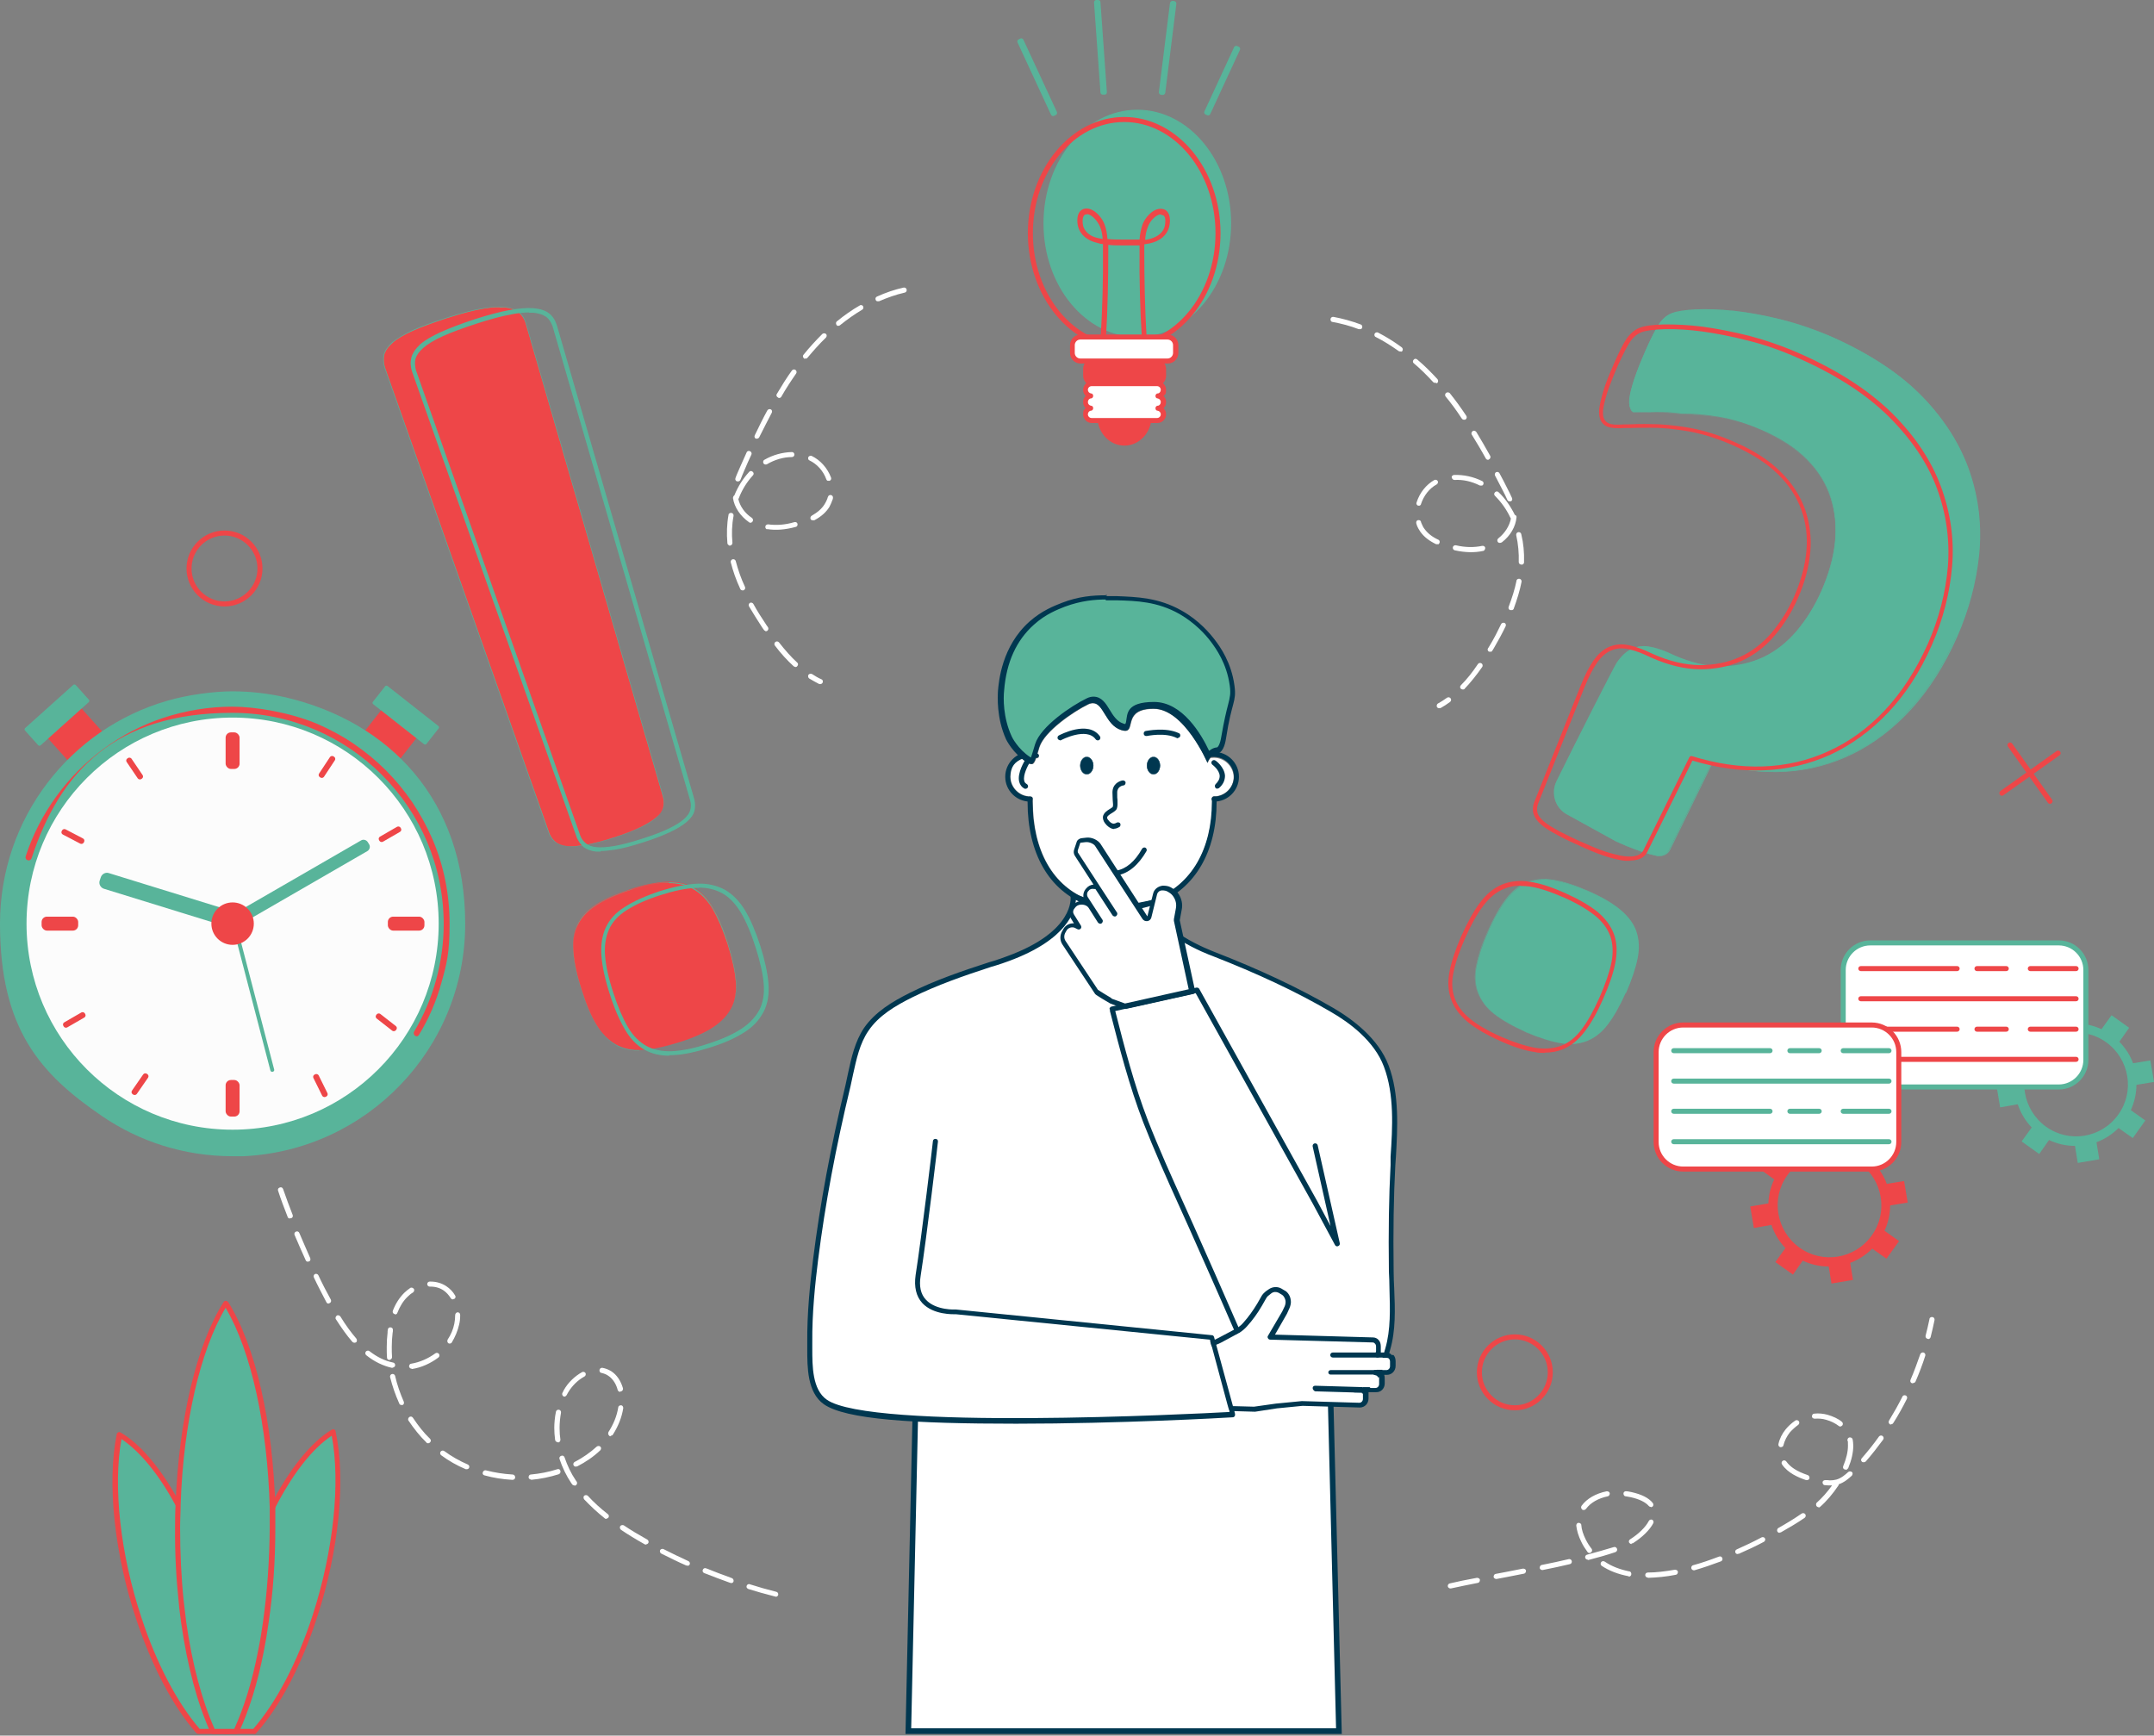 <?xml version="1.0" encoding="UTF-8"?>
<svg id="_ò_1" data-name=" ò  1" xmlns="http://www.w3.org/2000/svg" version="1.1" viewBox="0 0 771.4 621.6">
  <rect x="0" y="0" width="771.4" height="621.6" fill="#808080" stroke="none"/>
  <defs>
    <style>
      .cls-1 {
        fill: none;
        stroke: #003750;
        stroke-miterlimit: 10;
        stroke-width: 2px;
      }

      .cls-2 {
        fill: #ee4648;
      }

      .cls-2, .cls-3, .cls-4, .cls-5, .cls-6 {
        stroke-width: 0px;
      }

      .cls-3 {
        fill: #58b49a;
      }

      .cls-4 {
        fill: #fff;
      }

      .cls-5 {
        fill: #003750;
      }

      .cls-6 {
        fill: #fcfcfc;
      }
    </style>
  </defs>
  <g>
    <path class="cls-2" d="M677.1,431.7l6.1-1-1.3-7.7-6.2,1c-1-2.8-2.7-5.4-4.9-7.7l3.5-5-6.3-4.5-3.6,5h0c-2.8-1.3-5.8-2-8.8-2l-1-6.2-7.7,1.3,1,6.2c-1.5.5-2.9,1.2-4.2,2s-2.6,1.8-3.8,3l-5.3-3.8-4.5,6.3,5.3,3.8c-1.3,2.7-2,5.6-2.1,8.6l-6.5,1.1,1.3,7.7,6.3-1.1c1,3,2.7,5.9,5,8.3l-3.6,5,6.3,4.5,3.5-5c3,1.4,6.1,2.1,9.3,2.1l1,6.1,7.7-1.3-1-6.1c2.9-1.1,5.6-2.8,7.9-5.1l5.1,3.6,4.5-6.3-5.2-3.7c1.3-2.9,2-6,2-9h0ZM670.3,442.5c-6,8.4-17.6,10.3-25.9,4.3s-10.3-17.6-4.3-25.9c6-8.4,17.6-10.3,25.9-4.3s10.3,17.6,4.3,25.9Z"/>
    <path class="cls-3" d="M765.3,388.5l6.1-1-1.3-7.7-6.2,1c-1-2.8-2.7-5.4-4.9-7.7l3.5-5-6.3-4.5-3.6,5h0c-2.8-1.3-5.8-2-8.8-2l-1-6.2-7.7,1.3,1,6.2c-1.5.5-2.9,1.2-4.2,2s-2.6,1.8-3.8,3l-5.3-3.8-4.5,6.3,5.3,3.8c-1.3,2.7-2,5.6-2.1,8.6l-6.5,1.1,1.3,7.7,6.3-1.1c1,3,2.7,5.9,5,8.3l-3.6,5,6.3,4.5,3.5-5c3,1.4,6.1,2.1,9.3,2.1l1,6.1,7.7-1.3-1-6.1c2.9-1.1,5.6-2.8,7.9-5.1l5.1,3.6,4.5-6.3-5.2-3.7c1.3-2.9,2-6,2-9h0ZM758.6,399.2c-6,8.4-17.6,10.3-25.9,4.3s-10.3-17.6-4.3-25.9c6-8.4,17.6-10.3,25.9-4.3s10.3,17.6,4.3,25.9Z"/>
    <g>
      <rect class="cls-4" x="660.1" y="337.6" width="86.9" height="51.6" rx="9.7" ry="9.7"/>
      <path class="cls-3" d="M737.3,390.2h-67.5c-5.9,0-10.6-4.8-10.6-10.6v-32.2c0-5.9,4.8-10.6,10.6-10.6h67.5c5.9,0,10.6,4.8,10.6,10.6v32.2c0,5.9-4.8,10.6-10.6,10.6ZM669.8,338.6c-4.9,0-8.8,4-8.8,8.8v32.2c0,4.9,4,8.8,8.8,8.8h67.5c4.9,0,8.8-4,8.8-8.8v-32.2c0-4.9-4-8.8-8.8-8.8h-67.5Z"/>
    </g>
    <path class="cls-2" d="M700.9,347.8h-34.5c-.5,0-.9-.4-.9-.9s.4-.9.9-.9h34.5c.5,0,.9.4.9.9s-.4.9-.9.9Z"/>
    <path class="cls-2" d="M718.5,347.8h-10.5c-.5,0-.9-.4-.9-.9s.4-.9.9-.9h10.5c.5,0,.9.4.9.9s-.4.9-.9.9Z"/>
    <path class="cls-2" d="M743.5,347.8h-16.4c-.5,0-.9-.4-.9-.9s.4-.9.9-.9h16.4c.5,0,.9.4.9.9s-.4.9-.9.9Z"/>
    <path class="cls-2" d="M700.9,369.5h-34.5c-.5,0-.9-.4-.9-.9s.4-.9.9-.9h34.5c.5,0,.9.4.9.9s-.4.9-.9.9Z"/>
    <path class="cls-2" d="M718.5,369.5h-10.5c-.5,0-.9-.4-.9-.9s.4-.9.9-.9h10.5c.5,0,.9.4.9.9s-.4.9-.9.9Z"/>
    <path class="cls-2" d="M743.5,369.5h-16.4c-.5,0-.9-.4-.9-.9s.4-.9.9-.9h16.4c.5,0,.9.4.9.9s-.4.9-.9.9Z"/>
    <path class="cls-2" d="M743.5,358.6h-77.1c-.5,0-.9-.4-.9-.9s.4-.9.9-.9h77.1c.5,0,.9.4.9.9s-.4.9-.9.9Z"/>
    <path class="cls-2" d="M743.5,380.3h-77.1c-.5,0-.9-.4-.9-.9s.4-.9.9-.9h77.1c.5,0,.9.4.9.9s-.4.9-.9.9Z"/>
    <g>
      <rect class="cls-4" x="593.1" y="367.1" width="86.9" height="51.6" rx="9.7" ry="9.7"/>
      <path class="cls-2" d="M670.3,419.6h-67.5c-5.9,0-10.6-4.8-10.6-10.6v-32.2c0-5.9,4.8-10.6,10.6-10.6h67.5c5.9,0,10.6,4.8,10.6,10.6v32.2c0,5.9-4.8,10.6-10.6,10.6ZM602.8,368c-4.9,0-8.8,4-8.8,8.8v32.2c0,4.9,4,8.8,8.8,8.8h67.5c4.9,0,8.8-4,8.8-8.8v-32.2c0-4.9-4-8.8-8.8-8.8h-67.5Z"/>
    </g>
    <path class="cls-3" d="M633.9,377.2h-34.5c-.5,0-.9-.4-.9-.9s.4-.9.9-.9h34.5c.5,0,.9.4.9.9s-.4.9-.9.9Z"/>
    <path class="cls-3" d="M651.5,377.2h-10.5c-.5,0-.9-.4-.9-.9s.4-.9.9-.9h10.5c.5,0,.9.4.9.9s-.4.9-.9.9Z"/>
    <path class="cls-3" d="M676.5,377.2h-16.4c-.5,0-.9-.4-.9-.9s.4-.9.9-.9h16.4c.5,0,.9.4.9.9s-.4.9-.9.9Z"/>
    <path class="cls-3" d="M633.9,398.9h-34.5c-.5,0-.9-.4-.9-.9s.4-.9.9-.9h34.5c.5,0,.9.4.9.9s-.4.9-.9.9Z"/>
    <path class="cls-3" d="M651.5,398.9h-10.5c-.5,0-.9-.4-.9-.9s.4-.9.9-.9h10.5c.5,0,.9.4.9.9s-.4.9-.9.9Z"/>
    <path class="cls-3" d="M676.5,398.9h-16.4c-.5,0-.9-.4-.9-.9s.4-.9.9-.9h16.4c.5,0,.9.4.9.9s-.4.9-.9.9Z"/>
    <path class="cls-3" d="M676.5,388.1h-77.1c-.5,0-.9-.4-.9-.9s.4-.9.9-.9h77.1c.5,0,.9.4.9.9s-.4.9-.9.9Z"/>
    <path class="cls-3" d="M676.5,409.8h-77.1c-.5,0-.9-.4-.9-.9s.4-.9.9-.9h77.1c.5,0,.9.4.9.9s-.4.9-.9.9Z"/>
  </g>
  <g>
    <polygon class="cls-4" points="328.7 465.7 325.3 620 479.5 620 475.5 460.7 461.6 446.8 328.7 465.7"/>
    <polyline class="cls-1" points="328.7 465.7 325.3 620 479.5 620 475.5 460.7"/>
    <rect class="cls-4" x="321.9" y="404.4" width="164.9" height="91.4"/>
    <path class="cls-4" d="M488.3,497.7c.3.4.5,1,.5,1.6v1.6c0,1.3-1.1,2.3-2.2,2.3l-20.5-.6-9.2.9-7.8,1.2-8-.2-7.2-2.8-9.2-1.8.6-17.9h1.9c3.4.3,6.8-.5,9.9-2.1l5.9-3.1c1.1-.6,2.1-1.4,3-2.4,1.9-2.2,3.7-4.6,5.2-7.2l1.6-2.8c.3-.5.7-.9,1.1-1.2l1-.7c1.1-.8,2.5-.9,3.6-.2l1,.6c.5.3,1,.8,1.3,1.3.4.7.6,1.4.6,2.2s-.1,1.3-.4,1.9l-.9,2-5.1,8.7,16.1.4,20.5.6c1.2,0,2.1,1.1,2,2.4v1.6c0,.5-.2,1-.5,1.4h3.4c1.2.1,2.1,1.2,2,2.5v1.6c0,1.3-1.1,2.3-2.2,2.3h-3c0,0-.7-.1-.7-.1,1.2,0,2.1,1.1,2,2.4v1.6c0,1.3-1.1,2.3-2.2,2.3h-4.1c0-.1-17.4-.6-17.4-.6l2.5.5h14.8,0Z"/>
    <path class="cls-4" d="M471,410.3l7.9,35-7.9-14.7-42.3-76.1-30.4,6.8c3.5,13.6,6.9,27.1,12,40.2,4.9,12.8,10.9,25.4,16.4,37.8,7,15.7,14,31.4,20.7,47.3,6.2,14.7,16.9,14.1,30.5,14.1s17-10.3,19.2-17.5c2.6-8.9,1.4-18.7,1.3-27.9-.2-12.8,0-25.5.6-38.2.6-11.5,1.7-24.5-2.4-35.5-3.3-8.8-11.6-15.5-19.4-20.1-13.6-7.9-28.1-14.5-42.7-20.2,0,0-22.9-8.4-20.2-18.5l-15.4,3-14.4-5.1s2.1,13-23.4,22.3c-2.1.8-4.2,1.4-6.3,2.1-9.6,3.2-19.3,6.4-28.4,11-6,3-12.2,6.6-16.1,12.3-4,5.9-4.9,13.3-6.5,20.1-4.9,20.5-9,41.3-11.6,62.2-1.2,9.9-2.2,19.9-2.1,29.8,0,6.6-.6,16.9,5.6,21.3,16.9,11.9,145.9,4.5,145.9,4.5l-7.5-27.6-91.6-9.2s-15.8,1.1-13.5-13c2.3-14.1,6.2-48,6.2-48l136,1.7h0Z"/>
  </g>
  <path class="cls-2" d="M542.5,505.1c-7.5,0-13.6-6.1-13.6-13.6s6.1-13.6,13.6-13.6,13.6,6.1,13.6,13.6-6.1,13.6-13.6,13.6ZM542.5,479.7c-6.5,0-11.8,5.3-11.8,11.8s5.3,11.8,11.8,11.8,11.8-5.3,11.8-11.8-5.3-11.8-11.8-11.8Z"/>
  <path class="cls-2" d="M80.4,217.2c-7.5,0-13.6-6.1-13.6-13.6s6.1-13.6,13.6-13.6,13.6,6.1,13.6,13.6-6.1,13.6-13.6,13.6ZM80.4,191.8c-6.5,0-11.8,5.3-11.8,11.8s5.3,11.8,11.8,11.8,11.8-5.3,11.8-11.8-5.3-11.8-11.8-11.8Z"/>
  <g>
    <path class="cls-2" d="M734.2,287.9c-.3,0-.6-.1-.8-.4l-14.3-20.1c-.3-.4-.2-1,.2-1.3.4-.3,1-.2,1.3.2l14.3,20.1c.3.4.2,1-.2,1.3-.2.1-.3.2-.5.2h0Z"/>
    <path class="cls-2" d="M717,285c-.3,0-.6-.1-.8-.4-.3-.4-.2-1,.2-1.3l20.1-14.3c.4-.3,1-.2,1.3.2.3.4.2,1-.2,1.3l-20.1,14.3c-.2.1-.3.2-.5.2h0Z"/>
  </g>
  <g>
    <g>
      <path class="cls-3" d="M112.9,578.7c-5.8,17.9-13.7,32.3-21.8,41.4h-10.3c-.7-7.5-.6-16.1.5-25.2,1.2-10.5,3.6-21.7,7.3-32.9,2.6-8,5.6-15.3,8.9-21.8,6.7-13.3,14.6-23,22-27.4,3.5,16.5,1.4,41.3-6.5,65.9Z"/>
      <path class="cls-2" d="M91.1,621h-10.3c-.5,0-.9-.4-.9-.8-.8-7.6-.6-16.2.5-25.4,1.2-10.8,3.8-22.2,7.3-33,2.6-7.9,5.6-15.3,8.9-22,6.8-13.4,14.7-23.3,22.3-27.8.2-.1.6-.2.8,0,.3.1.5.4.5.7,3.7,17.2,1.2,42.6-6.6,66.4h0c-5.6,17.4-13.4,32.2-21.9,41.7-.2.2-.4.3-.7.3h0ZM81.6,619.2h9.1c8.2-9.4,15.8-23.8,21.3-40.8h0c7.4-22.9,10-47.3,6.8-64.2-7,4.6-14.2,13.9-20.5,26.3-3.3,6.6-6.3,13.9-8.8,21.7-3.5,10.7-6,22-7.2,32.7-1,8.8-1.2,16.9-.6,24.2h0Z"/>
    </g>
    <g>
      <path class="cls-3" d="M82.1,620.1h-11.1c-7.9-9-15.5-23-21.3-40.3-8.1-24.5-10.4-49.3-6.9-65.8,7,4,14.4,12.7,20.9,24.8,3.8,7,7.3,15.1,10.2,24,1.8,5.3,3.2,10.6,4.4,15.8.6,2.6,1.1,5.1,1.6,7.7.5,2.9,1,5.8,1.3,8.7,1.2,9.1,1.4,17.7.8,25.2h0Z"/>
      <path class="cls-2" d="M82.1,621h-11.1c-.3,0-.5-.1-.7-.3-8.3-9.4-15.9-23.9-21.5-40.7-7.9-23.7-10.5-49.1-7-66.3,0-.3.2-.5.5-.7s.6-.1.8,0c7.2,4.1,14.7,13.1,21.2,25.1,3.9,7.2,7.4,15.4,10.3,24.2,1.7,5.2,3.2,10.5,4.5,15.9.6,2.5,1.1,5.1,1.6,7.7.5,2.9,1,5.8,1.3,8.7,1.2,9.2,1.4,17.8.8,25.4,0,.5-.4.8-.9.8h0ZM71.4,619.2h9.8c.6-7.3.3-15.5-.8-24.2-.4-2.8-.8-5.7-1.3-8.6-.5-2.5-1-5.1-1.6-7.6-1.2-5.3-2.7-10.6-4.4-15.7-2.9-8.7-6.3-16.8-10.2-23.9-6-11.2-12.9-19.5-19.4-23.8-3.1,16.9-.4,41.3,7.2,64.1,5.4,16.4,12.8,30.4,20.8,39.7h0Z"/>
    </g>
    <g>
      <path class="cls-3" d="M97.5,547.4c0,11.8-.9,23.2-2.4,33.6-.5,3.7-1.1,7.2-1.8,10.6-2.2,11-5.2,20.8-8.8,28.5h-8.3c-4.6-10.1-8.3-23.5-10.4-38.9-.3-2.5-.7-5-.9-7.5-.9-8.4-1.4-17.3-1.3-26.5,0-2.9,0-5.7.2-8.5,1.1-30.8,7.7-57.2,17-72,9.4,15,15.9,42.1,16.7,73.4,0,2.4,0,4.8,0,7.2h0Z"/>
      <path class="cls-2" d="M84.5,621h-8.3c-.4,0-.7-.2-.8-.5-4.7-10.3-8.3-23.8-10.5-39.1-.3-2.5-.7-5-.9-7.6-.9-8.6-1.4-17.5-1.3-26.6,0-2.8,0-5.7.2-8.5,1.1-30.1,7.5-57.2,17.2-72.4.2-.3.5-.4.8-.4h0c.3,0,.6.2.8.4,9.8,15.6,16.1,43.2,16.9,73.9,0,2.4,0,4.8,0,7.2h0c0,11.6-.8,23-2.4,33.7-.5,3.6-1.1,7.2-1.8,10.7-2.2,11.1-5.2,20.8-8.9,28.7-.2.3-.5.5-.8.5h0ZM76.8,619.2h7.1c3.5-7.7,6.4-17,8.5-27.8.7-3.4,1.3-7,1.8-10.6,1.5-10.7,2.3-21.9,2.4-33.5h.9-.9c0-2.4,0-4.8,0-7.2-.8-29.5-6.6-56.1-15.8-71.7-9.1,15.2-15.1,41.3-16.1,70.2,0,2.8-.2,5.6-.2,8.5,0,9,.4,17.8,1.3,26.4.3,2.5.6,5.1.9,7.5,2.1,14.8,5.6,28,10.1,38.1h0Z"/>
    </g>
  </g>
  <g>
    <g>
      <g>
        <path class="cls-3" d="M582.2,355.6c-2.1,4.7-4.2,8.4-6.4,11.3s-4.7,4.8-7.4,5.9c-2.8,1.1-6,1.4-9.5.8s-7.7-1.9-12.3-3.9c-4.9-2.2-8.7-4.4-11.5-6.6-2.8-2.2-4.7-4.8-5.7-7.5-1.1-2.8-1.3-6-.6-9.5.7-3.5,2-7.6,4.1-12.3,2.1-4.8,4.3-8.6,6.5-11.5,2.2-2.9,4.7-4.9,7.5-6.1,2.8-1.1,6-1.5,9.5-.9s7.7,1.9,12.6,4c4.7,2.1,8.4,4.2,11.2,6.5s4.8,4.8,5.8,7.7c1,2.9,1.2,6.1.5,9.6-.7,3.6-2.1,7.8-4.2,12.6h0Z"/>
        <path class="cls-3" d="M562.4,373.9c-1.1,0-2.3-.1-3.5-.3-3.6-.6-7.7-1.9-12.4-3.9-4.9-2.2-8.7-4.4-11.5-6.6s-4.7-4.8-5.8-7.6c-1.1-2.8-1.3-6-.6-9.5.7-3.5,2-7.7,4.1-12.3,2.1-4.8,4.3-8.7,6.5-11.6,2.2-2.9,4.7-5,7.5-6.1,2.8-1.1,6-1.5,9.5-.9,3.5.5,7.8,1.9,12.6,4,4.6,2,8.4,4.2,11.2,6.5,2.8,2.3,4.8,4.9,5.8,7.7s1.2,6.1.5,9.7-2.1,7.8-4.2,12.6h0c-2.1,4.7-4.2,8.5-6.4,11.3-2.2,2.9-4.7,4.9-7.5,5.9-1.8.7-3.9,1.1-6,1.1h0ZM553,315c-2.2,0-4.3.4-6.2,1.2-2.8,1.1-5.3,3.2-7.5,6.1-2.2,2.9-4.4,6.8-6.5,11.5-2.1,4.6-3.4,8.8-4.1,12.3-.7,3.5-.5,6.7.6,9.4,1,2.8,3,5.3,5.7,7.5,2.8,2.2,6.6,4.5,11.5,6.6,4.6,2,8.8,3.4,12.3,3.9s6.8.3,9.5-.8c2.8-1.1,5.2-3.1,7.4-5.9,2.2-2.8,4.3-6.6,6.4-11.3,2.1-4.8,3.5-9,4.2-12.5.7-3.6.5-6.8-.5-9.6-1-2.8-3-5.4-5.8-7.6-2.8-2.3-6.6-4.4-11.2-6.5-4.9-2.1-9.1-3.5-12.6-4-1.1-.2-2.2-.2-3.2-.2h0Z"/>
      </g>
      <g>
        <path class="cls-3" d="M700.4,228.3c-4.5,10.1-9.9,18.7-16.3,25.6-6.3,7-13.3,12.3-20.9,16-7.6,3.7-15.6,5.9-24.1,6.4-8.5.5-17.2-.6-26-3.3l-15.4,31.4c-.8,1.6-2.6,2.5-4.3,2.1-1.9-.4-3.7-.9-5.5-1.5-1.8-.6-3.6-1.3-5.3-2l-3.9-1.7-17.6-9.7c-4.2-2.3-5.8-7.5-3.7-11.8,6.8-13.8,20.4-40.7,21.6-42.5,1.6-2.3,3.3-3.9,5.2-4.8,1.9-.9,3.9-1.3,6-1s4.4,1,7,2.1l2.4,1.1c6.2,2.7,12,4,17.4,3.9s10.3-1.3,14.8-3.4c4.4-2.2,8.4-5.3,11.8-9.4s6.3-8.8,8.7-14.1c2.6-5.9,4.3-11.7,4.9-17.4s.1-11-1.5-16-4.4-9.5-8.4-13.6c-4-4.1-9.2-7.5-15.7-10.4-5.9-2.6-11.4-4.3-16.5-5.1-4.9-.8-9.3-1.1-13.2-1.1-3.1-.4-6-.6-8.6-.6-3.2,0-6,0-8.4.1-.4-.3-.7-.7-.9-1.2-.5-.9-.6-2.1-.4-3.8s.8-4,1.7-6.8c.9-2.9,2.3-6.4,4.2-10.6,1.9-4.3,3.5-7.4,4.7-9.2,1.2-1.8,2.7-3.1,4.4-3.8,0,0,.2,0,.3-.1,1.7-.7,4.5-1.1,8.3-1.3,4-.2,8.6,0,13.8.5,5.2.6,10.8,1.6,16.8,3.1,6,1.5,12.1,3.6,18.1,6.2,13.7,6.1,24.6,13.3,32.6,21.6,8,8.4,13.6,17.3,16.8,26.9,3.2,9.6,4.3,19.4,3.3,29.4-1,10.1-3.6,20-8,29.8h0Z"/>
        <path class="cls-3" d="M594.3,306.6c-.3,0-.5,0-.8,0-1.8-.4-3.7-.9-5.5-1.5-1.8-.6-3.6-1.3-5.3-2l-3.9-1.7-17.6-9.7c-4.2-2.3-5.8-7.5-3.7-11.8,6.7-13.6,20.3-40.7,21.6-42.5,1.6-2.3,3.3-3.9,5.2-4.8s3.9-1.3,6-1c2.1.3,4.5,1,7,2.1l2.4,1.1c5.9,2.6,11.5,3.9,16.7,3.9h.7c5.4-.1,10.3-1.3,14.8-3.4,4.4-2.2,8.4-5.3,11.8-9.4,3.4-4.1,6.3-8.8,8.7-14.1,2.6-5.9,4.2-11.7,4.9-17.4s.1-11-1.5-15.9-4.4-9.5-8.4-13.6c-4-4-9.2-7.5-15.7-10.4-5.9-2.6-11.5-4.3-16.5-5.1-4.8-.7-9.2-1.1-12.9-1.1h-.2c-3.1-.4-6-.6-8.6-.6-3.2,0-6,0-8.4.1h0s0,0,0,0c-.4-.3-.7-.7-.9-1.2-.5-.9-.6-2.2-.4-3.9.2-1.7.8-4,1.7-6.8.9-2.8,2.3-6.4,4.2-10.6,1.9-4.3,3.5-7.4,4.7-9.2,1.2-1.8,2.7-3.1,4.4-3.8,0,0,.2,0,.3-.1,1.7-.7,4.5-1.1,8.3-1.3,4-.2,8.6,0,13.8.5,5.1.6,10.8,1.6,16.8,3.1s12.1,3.6,18.1,6.2c13.7,6.1,24.6,13.3,32.6,21.6,8,8.3,13.6,17.4,16.8,26.9,3.2,9.5,4.3,19.4,3.3,29.4-1,10-3.7,20-8,29.8-4.5,10.1-10,18.7-16.3,25.6-6.3,6.9-13.4,12.3-20.9,16-7.5,3.7-15.7,5.9-24.2,6.4-8.5.5-17.2-.6-26-3.3l-15.3,31.3c-.7,1.4-2.1,2.2-3.6,2.2h0ZM588.8,231.4c-1.6,0-3.1.4-4.6,1.1-1.9.9-3.6,2.6-5.1,4.8-1.2,1.8-15,29-21.6,42.5-2.1,4.3-.5,9.4,3.7,11.7l17.6,9.7,3.9,1.7c1.7.8,3.5,1.5,5.3,2,1.8.6,3.7,1.1,5.5,1.5,1.7.4,3.5-.5,4.3-2.1l15.4-31.4s0,0,0,0c8.8,2.7,17.5,3.8,26,3.3,8.5-.5,16.6-2.7,24.1-6.4,7.5-3.7,14.6-9.1,20.9-16,6.3-6.9,11.8-15.5,16.2-25.6h0s0,0,0,0c4.3-9.7,7-19.7,8-29.7,1-10-.2-19.9-3.3-29.4-3.2-9.5-8.8-18.5-16.8-26.8-8-8.3-18.9-15.6-32.6-21.6-6-2.7-12.1-4.8-18.1-6.2-6-1.5-11.6-2.5-16.8-3.1-5.1-.6-9.8-.8-13.7-.5-3.8.2-6.5.7-8.3,1.3,0,0-.2,0-.3.1-1.7.7-3.2,2-4.4,3.8-1.2,1.8-2.8,4.9-4.7,9.2-1.8,4.2-3.2,7.7-4.2,10.6-.9,2.8-1.5,5.1-1.7,6.8-.2,1.7,0,2.9.4,3.8.2.5.5.9.9,1.2,2.4-.1,5.2-.2,8.4-.1,2.6,0,5.5.2,8.6.6h.2c3.8,0,8.1.4,12.9,1.1,5.1.8,10.6,2.5,16.5,5.1,6.5,2.9,11.8,6.4,15.8,10.4,4,4,6.8,8.6,8.4,13.6,1.6,5,2.1,10.4,1.5,16-.6,5.6-2.3,11.5-4.9,17.4-2.3,5.3-5.3,10.1-8.7,14.1s-7.4,7.3-11.8,9.4-9.4,3.3-14.8,3.4h-.7c-5.2,0-10.8-1.3-16.7-3.9l-2.4-1.1c-2.5-1.1-4.9-1.8-7-2.1-.5,0-.9,0-1.4,0h0Z"/>
      </g>
    </g>
    <path class="cls-2" d="M553.2,377.1c-1.1,0-2.3,0-3.5-.3-3.6-.5-7.9-1.9-12.5-4-4.9-2.2-8.8-4.5-11.6-6.8-2.8-2.3-4.8-5-5.9-8-1.1-3-1.3-6.3-.6-10,.7-3.6,2.1-7.9,4.2-12.7,2.2-4.9,4.4-8.9,6.7-12,2.3-3.1,5-5.3,7.9-6.5,2.9-1.2,6.3-1.6,9.9-1,3.6.5,7.9,1.9,12.8,4.1,4.7,2.1,8.5,4.3,11.4,6.6,2.9,2.4,4.9,5.1,6,8.1,1.1,3,1.2,6.4.5,10.2h0c-.7,3.7-2.2,8-4.4,13-2.1,4.8-4.3,8.7-6.6,11.7-2.3,3-4.9,5.1-7.8,6.3-2,.8-4.1,1.2-6.5,1.2h0ZM544.6,317.2c-2.2,0-4.3.4-6.1,1.2-2.7,1.1-5.1,3.1-7.3,6-2.2,2.9-4.4,6.8-6.5,11.6-2.1,4.7-3.5,8.9-4.2,12.4-.7,3.4-.5,6.5.5,9.2,1,2.7,2.8,5.1,5.5,7.3,2.7,2.2,6.5,4.4,11.3,6.5,4.6,2,8.7,3.3,12.2,3.9,3.4.5,6.5.2,9.2-.8,2.7-1.1,5.1-3,7.2-5.8,2.2-2.9,4.3-6.7,6.4-11.4,2.1-4.8,3.6-9.1,4.3-12.6h0c.7-3.5.5-6.7-.4-9.4-1-2.7-2.8-5.2-5.5-7.4-2.8-2.2-6.5-4.4-11-6.4-4.8-2.1-9-3.5-12.4-4-1-.1-2-.2-3-.2h0ZM577.7,344.8h0,0ZM583.9,308.3c-.5,0-1.1,0-1.7,0-1.5-.1-3.2-.5-5.2-1-2.8-.8-6-2-9.6-3.6-3.8-1.7-7.1-3.2-9.6-4.6-2.6-1.4-4.6-2.6-5.9-3.8-1.4-1.2-2.3-2.5-2.7-3.8-.4-1.3-.3-2.7.2-4.1l16.7-41.9c1.5-3.8,3.1-6.8,4.6-9,1.6-2.2,3.3-3.8,5.3-4.7,2-.9,4.1-1.2,6.3-.9,2.2.3,4.6,1.1,7.2,2.2l2.4,1.1c6,2.7,11.8,4,17,4h0c5.2,0,10-1,14.2-2.9,4.2-1.9,8-4.8,11.2-8.5,3.2-3.8,6-8.1,8.2-13.1,2.4-5.5,3.9-10.9,4.4-16.2.5-5.2-.1-10.2-1.8-14.9-1.7-4.7-4.5-9-8.4-12.8-4-3.9-9.2-7.2-15.6-10.1-5.8-2.6-11.3-4.3-16.3-5.2-1.7-.3-3.2-.5-4.8-.7-3.1-.4-6-.6-8.5-.6-3.2,0-6,0-8.4.1-.5,0-.9,0-1.4,0-2.8.2-4.8,0-6.1-.5-1-.4-1.7-1.1-2.3-2.1-.5-1-.7-2.3-.6-4.1.2-1.7.7-3.8,1.5-6.6.8-2.7,2.2-6.1,3.9-10,1.8-4.1,3.3-7.1,4.5-8.8,1.3-1.8,2.8-3.1,4.6-3.8,1.8-.7,4.6-1.1,8.7-1.2.3,0,.6,0,.9,0,3.8,0,8.1.2,12.9.8,5.1.7,10.8,1.8,16.8,3.3,6,1.6,12.1,3.7,18.2,6.4,13.8,6.1,24.8,13.3,33,21.4,8.1,8.1,14,16.9,17.4,26.2,3.4,9.2,4.8,18.8,4,28.4-.8,9.6-3.2,19.1-7.3,28.4-4.2,9.6-9.5,17.7-15.7,24.2-6.2,6.5-13.1,11.5-20.6,15-7.5,3.4-15.6,5.3-24,5.6-8.3.3-16.8-.9-25.4-3.5l-16.2,32.8c-1,2-3.1,3-6.2,3h0ZM580.7,232.2c-1.4,0-2.7.3-4,.9-1.7.8-3.3,2.2-4.7,4.2-1.5,2.1-3,5-4.5,8.7l-16.7,41.9c-.4,1.1-.4,2.2-.2,3.2.3,1,1,2,2.2,3,1.2,1.1,3.2,2.3,5.6,3.6,2.5,1.3,5.7,2.9,9.5,4.5,3.5,1.6,6.7,2.8,9.4,3.5,1.8.5,3.5.9,4.9,1,3.3.3,5.4-.4,6.3-2.1l16.5-33.4c.2-.3.5-.5.9-.4,8.7,2.7,17.3,4,25.5,3.7,8.3-.3,16.2-2.1,23.5-5.5,7.3-3.3,14.1-8.2,20.1-14.6,6-6.4,11.2-14.4,15.4-23.8,4-9.1,6.4-18.4,7.2-27.9h0c.7-9.4-.6-18.7-3.9-27.7-3.3-9-9.1-17.6-17.1-25.6-8-8-18.9-15.1-32.5-21.1-6-2.7-12-4.8-18-6.3-5.9-1.5-11.5-2.6-16.6-3.3-4.7-.6-9-.9-12.7-.8-.3,0-.6,0-.8,0-3.8.1-6.6.5-8.2,1.1-1.5.6-2.8,1.7-3.9,3.2-1.1,1.7-2.6,4.5-4.4,8.5-1.7,3.9-3,7.2-3.9,9.9-.8,2.6-1.3,4.7-1.5,6.3-.1,1.4,0,2.5.4,3.2s.9,1.2,1.6,1.5c1,.5,2.8.6,5.4.4.5,0,.9,0,1.4,0,2.4-.1,5.2-.2,8.5-.1,2.6,0,5.5.2,8.7.6,1.5.2,3.2.4,4.8.7,5.1.9,10.7,2.6,16.7,5.3,6.6,2.9,12,6.4,16,10.4,4.1,4,7,8.5,8.8,13.4,1.7,4.9,2.4,10.1,1.9,15.5-.5,5.4-2,11-4.5,16.6-2.2,5-5.1,9.6-8.4,13.4-3.3,3.9-7.3,6.9-11.7,8.9-4.4,2-9.4,3-14.8,3h0c-5.4,0-11.3-1.4-17.6-4.2l-2.4-1.1c-2.5-1.1-4.8-1.8-6.8-2.1-.5,0-1-.1-1.5-.1h0Z"/>
  </g>
  <g>
    <g>
      <path class="cls-2" d="M260.7,337.9c1.6,5.1,2.6,9.5,2.9,13.2.3,3.7-.2,7-1.6,9.7-1.4,2.8-3.6,5.1-6.6,7.1s-7.1,3.8-12.2,5.4-9.5,2.5-13.2,2.7-6.9-.5-9.5-2c-2.6-1.5-4.9-3.8-6.9-7s-3.7-7.3-5.3-12.4c-1.7-5.2-2.7-9.7-3-13.5s.1-7.1,1.4-9.9,3.5-5.2,6.6-7.2c3.1-2,7.2-3.8,12.3-5.5s9.4-2.5,13.1-2.7c3.6-.1,6.8.5,9.6,2s5.1,3.9,7,7.2c1.9,3.3,3.7,7.5,5.4,12.7h0ZM237.5,285.5c.3,1.3.3,2.5,0,3.7-.3,1.2-1.1,2.4-2.4,3.5s-3.3,2.4-5.8,3.6c-2.5,1.2-5.7,2.5-9.6,3.7-4,1.3-7.3,2.1-10,2.6-2.7.5-5,.6-6.7.4s-3.1-.7-4.1-1.5c-.9-.8-1.7-1.8-2.2-3l-58.9-166.9c-.5-1.6-.6-3.1-.3-4.6.3-1.5,1.4-2.9,3-4.3s4.1-2.8,7.2-4.3,7.2-2.9,12.2-4.5,9.1-2.7,12.4-3.3c3.4-.6,6.1-.8,8.3-.6,2.2.2,3.9.7,5,1.7,1.2.9,2,2.2,2.6,3.8l49.3,170h0Z"/>
      <path class="cls-3" d="M229,376.2c-3.2,0-6.1-.7-8.5-2-2.6-1.5-5-3.8-6.9-7-1.9-3.2-3.7-7.4-5.3-12.4-1.7-5.2-2.7-9.7-3-13.5-.3-3.8.2-7.1,1.4-9.9s3.5-5.2,6.6-7.2c3.1-2,7.2-3.9,12.3-5.5,5.1-1.6,9.4-2.5,13.1-2.7,3.6-.1,6.9.5,9.6,2,2.7,1.5,5.1,3.9,7,7.2,1.9,3.2,3.8,7.5,5.4,12.7,1.6,5,2.6,9.5,2.9,13.2.3,3.7-.2,7-1.6,9.8-1.4,2.8-3.6,5.2-6.6,7.2-3,2-7.1,3.8-12.2,5.5-5.1,1.6-9.5,2.5-13.2,2.7-.4,0-.7,0-1.1,0h0ZM239.6,316.1c-.3,0-.6,0-.9,0-3.6.1-8,1-13.1,2.7-5,1.6-9.2,3.5-12.2,5.5-3.1,2-5.3,4.4-6.6,7.2s-1.8,6.1-1.4,9.9c.3,3.8,1.3,8.3,3,13.5,1.6,5,3.4,9.2,5.3,12.4,1.9,3.2,4.2,5.5,6.8,7,2.6,1.5,5.8,2.1,9.5,2,3.7-.2,8.1-1.1,13.1-2.7s9.1-3.5,12.2-5.4c3-2,5.2-4.4,6.6-7.1,1.4-2.7,1.9-6,1.6-9.7-.3-3.7-1.3-8.1-2.9-13.2-1.7-5.2-3.5-9.4-5.4-12.7-1.9-3.2-4.3-5.6-7-7.1-2.5-1.4-5.4-2.1-8.6-2.1h0ZM204.5,303.1c-.6,0-1.1,0-1.6,0-1.8-.2-3.1-.7-4.1-1.5s-1.7-1.8-2.2-3l-58.9-166.9c-.5-1.6-.6-3.2-.3-4.7.4-1.5,1.4-2.9,3-4.4,1.7-1.4,4.1-2.8,7.2-4.3,3.1-1.4,7.2-2.9,12.2-4.5,4.9-1.6,9.1-2.7,12.5-3.3,3.3-.6,6.1-.8,8.3-.6,2.2.2,3.9.8,5.1,1.7,1.2.9,2.1,2.2,2.6,3.8l49.3,170h0c.3,1.3.3,2.5,0,3.7-.3,1.2-1.1,2.4-2.5,3.6-1.3,1.2-3.3,2.4-5.8,3.6-2.5,1.2-5.8,2.5-9.6,3.7-3.9,1.3-7.3,2.1-10,2.6-1.9.3-3.7.5-5.1.5h0ZM178.9,110c-1.9,0-4.1.2-6.6.7-3.3.6-7.5,1.7-12.4,3.3s-9,3.1-12.1,4.5c-3.1,1.4-5.6,2.8-7.2,4.3-1.6,1.4-2.6,2.9-3,4.3-.3,1.5-.2,3,.3,4.6l58.9,166.9c.5,1.2,1.2,2.2,2.2,3,.9.8,2.3,1.3,4,1.5,1.8.2,4,0,6.7-.4,2.7-.5,6.1-1.3,10-2.6,3.8-1.2,7-2.5,9.6-3.7s4.5-2.4,5.8-3.6c1.3-1.2,2.1-2.4,2.4-3.5.3-1.2.3-2.4,0-3.7l-49.3-170c-.5-1.6-1.4-2.8-2.5-3.8s-2.9-1.5-5-1.7c-.5,0-1.1,0-1.6,0h0Z"/>
    </g>
    <path class="cls-3" d="M239.7,378.1c-3.4,0-6.3-.7-8.8-2.1-2.8-1.5-5.2-4-7.1-7.3-1.9-3.2-3.8-7.5-5.4-12.6-1.7-5.2-2.7-9.8-3-13.6-.3-3.9.2-7.4,1.5-10.2,1.3-2.9,3.6-5.5,6.9-7.5,3.1-2,7.3-3.9,12.4-5.6,5.1-1.6,9.6-2.5,13.3-2.7,3.8-.2,7.1.6,10,2.1,2.8,1.6,5.3,4.1,7.3,7.4,2,3.3,3.8,7.6,5.5,12.8h0c1.6,5.1,2.6,9.6,2.9,13.4.3,3.8-.2,7.2-1.7,10.1s-3.7,5.4-6.9,7.4c-3.1,2-7.2,3.9-12.4,5.5-5.1,1.6-9.6,2.6-13.4,2.7-.4,0-.8,0-1.1,0h0ZM250.3,318c-.3,0-.6,0-.9,0-3.6.1-7.9,1-12.9,2.6-5,1.6-9,3.4-12.1,5.4-3,1.9-5.1,4.2-6.3,6.9-1.2,2.7-1.7,5.9-1.4,9.5.3,3.7,1.3,8.2,3,13.3,1.6,5,3.4,9.1,5.2,12.2,1.8,3.1,4.1,5.3,6.6,6.7s5.6,2,9.1,1.9c3.6-.2,8-1,13-2.7,5-1.6,9-3.4,12-5.4,2.9-1.9,5-4.2,6.4-6.8,1.3-2.6,1.8-5.8,1.5-9.3-.3-3.6-1.3-8-2.9-13h0c-1.6-5.1-3.4-9.3-5.3-12.5-1.9-3.1-4.1-5.5-6.7-6.9-2.4-1.3-5.1-2-8.3-2h0ZM215.2,305c-.6,0-1.2,0-1.7,0-1.9-.2-3.4-.8-4.5-1.6-1-.9-1.8-2-2.4-3.3l-59-166.9c-.6-1.8-.7-3.4-.3-5.1.4-1.6,1.5-3.2,3.2-4.8,1.7-1.5,4.2-2.9,7.4-4.4,3.2-1.4,7.3-3,12.2-4.6,5-1.6,9.2-2.7,12.6-3.3,3.4-.6,6.3-.8,8.5-.6,2.3.2,4.1.8,5.4,1.8,1.3,1,2.2,2.4,2.8,4.2l49.3,170s0,0,0,0c.3,1.4.3,2.8,0,4-.3,1.3-1.2,2.6-2.7,3.9-1.4,1.2-3.4,2.5-6,3.7-2.6,1.2-5.8,2.5-9.7,3.7-4,1.3-7.4,2.2-10.1,2.6-2,.3-3.7.5-5.2.5h0ZM189.6,111.9c-1.8,0-4,.2-6.5.7-3.3.6-7.5,1.7-12.4,3.3-4.9,1.6-9,3.1-12.1,4.5-3.1,1.4-5.4,2.8-7,4.2-1.5,1.3-2.4,2.6-2.8,3.9-.3,1.3-.2,2.8.2,4.2l58.9,166.8c.4,1,1.1,1.9,2,2.6.8.7,2,1.1,3.6,1.3,1.7.2,3.9,0,6.5-.4,2.7-.5,6-1.3,9.9-2.6,3.8-1.2,7-2.4,9.5-3.6,2.5-1.2,4.4-2.4,5.6-3.5,1.2-1.1,1.9-2.1,2.2-3.2.3-1.1.3-2.2,0-3.3l-49.3-169.9c-.5-1.4-1.2-2.6-2.3-3.4-1.1-.8-2.6-1.3-4.6-1.5-.5,0-1,0-1.6,0h0Z"/>
  </g>
  <path class="cls-4" d="M277.8,571.8c0,0-.1,0-.2,0-3.2-.8-6.4-1.7-9.6-2.7-.5-.2-.8-.7-.6-1.1.1-.5.7-.8,1.1-.6,3.1,1,6.3,1.9,9.5,2.7.5.1.8.6.7,1.1-.1.4-.5.7-.9.7h0ZM261.8,566.9c-.1,0-.2,0-.3,0-3.1-1.1-6.2-2.3-9.3-3.5-.5-.2-.7-.7-.5-1.2.2-.5.7-.7,1.2-.5,3,1.2,6.1,2.4,9.2,3.5.5.2.7.7.6,1.2-.1.4-.5.6-.9.6h0ZM246.2,560.7c-.1,0-.2,0-.4,0-3-1.3-6-2.8-9-4.3-.4-.2-.6-.8-.4-1.2s.8-.6,1.2-.4c2.9,1.5,5.9,2.9,8.9,4.3.5.2.7.8.5,1.2-.1.3-.5.5-.8.5h0ZM231.3,553.2c-.1,0-.3,0-.4-.1-3.2-1.8-6-3.5-8.5-5.2-.4-.3-.5-.8-.3-1.3.3-.4.9-.5,1.3-.3,2.5,1.7,5.2,3.3,8.4,5.1.4.2.6.8.4,1.2-.2.3-.5.5-.8.5h0ZM217.2,544c-.2,0-.4,0-.6-.2-2.8-2.2-5.2-4.5-7.4-6.8-.3-.4-.3-1,0-1.3.4-.3.9-.3,1.3,0,2.1,2.3,4.5,4.5,7.2,6.6.4.3.5.9.1,1.3-.2.2-.4.3-.7.3h0ZM205.7,532c-.3,0-.6-.1-.8-.4l-.3-.4c-1.8-2.7-3.2-5.6-4.2-8.6-.2-.5,0-1,.6-1.2.5-.2,1,0,1.2.6,1,2.9,2.3,5.7,4,8.2l.3.4c.3.4.2,1-.2,1.3-.2.1-.3.2-.5.2h0ZM183.4,530h0c-3.4-.2-6.7-.7-9.9-1.6-.5-.1-.8-.6-.6-1.1s.6-.8,1.1-.7c3.1.8,6.3,1.3,9.6,1.5.5,0,.9.5.9,1,0,.5-.4.9-.9.9h0ZM190.2,529.9c-.5,0-.9-.4-.9-.8,0-.5.3-1,.8-1,3.2-.3,6.4-.9,9.5-1.9.5-.2,1,.1,1.1.6.1.5-.1,1-.6,1.2-3.2,1-6.5,1.7-9.9,2h0,0ZM167.2,526.2c-.1,0-.2,0-.4,0-3.1-1.3-6.1-3-8.8-5-.4-.3-.5-.9-.2-1.3.3-.4.9-.5,1.3-.2,2.6,1.9,5.4,3.5,8.4,4.8.5.2.7.7.5,1.2-.1.3-.5.5-.8.5h0ZM206.2,525.3c-.3,0-.6-.2-.8-.5-.2-.5,0-1,.4-1.2,2.9-1.5,5.6-3.4,7.9-5.5.4-.3.9-.3,1.3,0,.4.4.3.9,0,1.3-2.4,2.3-5.2,4.2-8.3,5.8-.1,0-.3,0-.4,0h0ZM153.3,516.9c-.2,0-.5,0-.6-.3-2.4-2.3-4.5-5-6.4-7.8-.3-.4-.1-1,.3-1.3.4-.3,1-.2,1.3.3,1.8,2.7,3.8,5.3,6.1,7.5.4.4.4.9,0,1.3-.2.2-.4.3-.6.3h0ZM199.7,516.5c-.4,0-.8-.3-.9-.8-.2-1.5-.3-3-.3-4.4s.2-3.9.6-5.7c.1-.5.6-.8,1.1-.7.5.1.8.6.7,1.1-.3,1.7-.5,3.5-.5,5.4s.1,2.8.3,4.2c0,.5-.3,1-.8,1h-.1ZM218.7,514.4c-.2,0-.4,0-.5-.2-.4-.3-.5-.8-.3-1.3,1.8-2.8,3-5.7,3.5-8.8,0-.5.5-.8,1-.8.5,0,.8.5.8,1-.5,3.3-1.8,6.5-3.7,9.5-.2.3-.5.4-.8.4h0ZM143.8,503.2c-.4,0-.7-.2-.8-.5-1.4-3.1-2.5-6.3-3.3-9.5-.1-.5.2-1,.7-1.1.5-.1,1,.2,1.1.7.7,3.1,1.8,6.2,3.1,9.2.2.5,0,1-.4,1.2-.1,0-.2,0-.4,0h0ZM202.2,500.2c-.1,0-.3,0-.4-.1-.4-.2-.6-.8-.4-1.2.2-.3.3-.6.5-1,1.5-2.7,3.9-5,6.6-6.5.4-.2,1,0,1.2.4.2.4,0,1-.4,1.2-2.4,1.3-4.5,3.4-5.9,5.8-.2.3-.3.6-.5.9-.2.3-.5.5-.8.5h0ZM222.1,498.5c-.4,0-.8-.3-.9-.7-.4-1.6-1.4-3.8-3.4-5.1-.7-.5-1.6-.8-2.4-1-.5,0-.8-.6-.7-1.1s.6-.8,1.1-.7c1.1.2,2.1.6,3.1,1.2,2,1.3,3.4,3.4,4.2,6.1.1.5-.2,1-.6,1.1,0,0-.2,0-.2,0h0ZM147.4,490.2c-.4,0-.8-.3-.9-.8,0-.5.3-1,.8-1,3-.5,6-1.8,8.6-3.7.4-.3,1-.2,1.3.2.3.4.2,1-.2,1.3-2.8,2.1-6.1,3.6-9.4,4.1,0,0-.1,0-.1,0h0ZM140.6,489.9c0,0-.1,0-.2,0-3.2-.7-6.3-2.2-9.2-4.5-.4-.3-.5-.9-.2-1.3s.9-.5,1.3-.2c2.7,2.1,5.5,3.5,8.5,4.1.5.1.8.6.7,1.1-.1.4-.5.7-.9.7h0ZM139.5,487.1c-.5,0-.9-.4-.9-.8-.1-1.2-.1-2.5-.1-3.8,0-1.8.1-3.5.3-5.2,0-.4,0-.7.1-1.1,0-.5.5-.9,1-.8.5,0,.9.5.8,1,0,.3,0,.7-.1,1-.2,1.6-.3,3.4-.3,5s0,2.4.1,3.6c0,.5-.3.9-.8,1h0ZM161.1,481.2c-.2,0-.3,0-.5-.1-.4-.3-.5-.8-.3-1.3,1.2-1.8,2-3.7,2.4-5.7.2-1,.3-2,.3-3h0c0-.6.4-1.1.9-1.1h0c.5,0,.9.4.9.9v.2c0,1.1-.1,2.3-.4,3.4-.5,2.2-1.4,4.3-2.6,6.3-.2.3-.5.4-.8.4h0ZM126.9,480.9c-.2,0-.5-.1-.7-.3-2-2.3-3.9-5-5.9-8.1-.3-.4-.1-1,.3-1.3.4-.3,1-.1,1.3.3,1.9,3.1,3.8,5.7,5.7,7.9.3.4.3,1,0,1.3-.2.1-.4.2-.6.2ZM141.5,470.6c-.1,0-.2,0-.3,0-.5-.2-.7-.7-.5-1.2,1-2.6,2.4-4.7,4.1-6.4.6-.6,1.4-1.2,2.1-1.7.4-.3,1-.1,1.3.3.3.4.1,1-.3,1.3-.7.4-1.3.9-1.9,1.5-1.6,1.5-2.8,3.5-3.7,5.8-.1.4-.5.6-.9.6h0ZM117.7,466.9c-.3,0-.7-.2-.8-.5-1.5-2.9-3.1-5.9-4.5-8.9-.2-.5,0-1,.4-1.2s1,0,1.2.4c1.4,3,2.9,5.9,4.5,8.8.2.5,0,1-.4,1.2-.1,0-.3.1-.4.1h0ZM162.2,465.4c-.3,0-.6-.2-.8-.5-.7-1.1-1.5-2-2.5-2.7-1.3-.9-2.9-1.4-4.7-1.4h-.3c-.5,0-.9-.4-.9-.9,0-.5.4-.9.9-.9h.3c2.1,0,4.1.6,5.7,1.7,1.2.8,2.3,1.9,3.1,3.3.3.4.1,1-.3,1.2-.1,0-.3.1-.5.1h0ZM110.3,451.9c-.3,0-.7-.2-.8-.5-1.4-3-2.7-6.1-4-9.1-.2-.5,0-1,.5-1.2.5-.2,1,0,1.2.5,1.3,3,2.6,6.1,3.9,9,.2.5,0,1-.4,1.2-.1,0-.2,0-.4,0h0ZM103.8,436.4c-.4,0-.7-.2-.8-.6-1.2-3.1-2.4-6.2-3.4-9.3-.2-.5,0-1,.6-1.2.5-.2,1,0,1.2.6,1.1,3.1,2.2,6.2,3.4,9.2.2.5,0,1-.5,1.2-.1,0-.2,0-.3,0h0Z"/>
  <path class="cls-4" d="M519.4,568.9c-.4,0-.8-.3-.9-.7-.1-.5.2-1,.7-1.1,2.9-.7,6-1.3,9.7-2,.5,0,1,.2,1.1.7,0,.5-.2,1-.7,1.1-3.7.7-6.8,1.4-9.7,2,0,0-.1,0-.2,0h0ZM535.8,565.5c-.4,0-.8-.3-.9-.7,0-.5.2-1,.7-1.1l3.7-.7c2-.4,4-.8,6.1-1.2.5,0,1,.2,1.1.7,0,.5-.2,1-.7,1.1-2,.4-4,.8-6.1,1.2l-3.7.7c0,0-.1,0-.2,0ZM590.1,565c-.5,0-.9-.4-.9-.9s.4-.9.9-.9c3,0,6.2-.4,9.7-1,.5,0,1,.2,1.1.7,0,.5-.2,1-.7,1.1-3.5.7-6.9,1-10,1.1h0ZM583.3,564.5s-.1,0-.2,0c-3.6-.7-6.8-1.9-9.5-3.7-.4-.3-.5-.8-.2-1.3.3-.4.8-.5,1.3-.2,2.5,1.7,5.4,2.8,8.8,3.5.5,0,.8.6.7,1.1,0,.4-.5.8-.9.8h0ZM606.6,562.4c-.4,0-.8-.3-.9-.7-.1-.5.2-1,.6-1.1,3-.8,6.1-1.9,9.3-3.1.5-.2,1,0,1.2.5.2.5,0,1-.5,1.2-3.2,1.2-6.4,2.3-9.5,3.2,0,0-.2,0-.2,0h0ZM552.3,562.3c-.4,0-.8-.3-.9-.7,0-.5.2-1,.7-1.1,3.6-.7,6.7-1.4,9.7-2.1.5-.1,1,.2,1.1.7.1.5-.2,1-.7,1.1-3,.7-6.1,1.4-9.7,2.1,0,0-.1,0-.2,0h0ZM568.6,558.6c-.4,0-.8-.3-.9-.7-.1-.5.2-1,.7-1.1,3.4-.9,6.5-1.8,9.5-2.7.5-.2,1,.1,1.2.6.2.5-.1,1-.6,1.2-3,1-6.1,1.9-9.6,2.8,0,0-.2,0-.2,0h0ZM622.3,556.6c-.3,0-.7-.2-.8-.5-.2-.5,0-1,.5-1.2,2.9-1.3,5.9-2.7,8.9-4.3.5-.2,1,0,1.2.4s0,1-.4,1.2c-3,1.6-6,3-9,4.3-.1,0-.2,0-.4,0h0ZM569.2,556.2c-.3,0-.5-.1-.7-.4-.8-1.1-1.6-2.3-2.2-3.6-1-2-1.6-4-1.8-5.8,0-.5.3-1,.8-1,.5,0,1,.3,1,.8.1,1.6.7,3.4,1.6,5.2.6,1.2,1.3,2.3,2.1,3.3.3.4.2,1-.2,1.3-.2.1-.4.2-.5.2h0ZM584.3,553c-.3,0-.6-.2-.8-.4-.3-.4-.2-1,.3-1.3,3-1.9,5.5-4.3,6.7-6.6.2-.4.8-.6,1.2-.4s.6.8.4,1.2c-1.3,2.5-4,5.1-7.3,7.2-.2,0-.3.1-.5.1h0ZM637.3,549c-.3,0-.6-.2-.8-.5-.2-.4,0-1,.3-1.2,3-1.7,5.8-3.4,8.4-5.2.4-.3,1-.2,1.3.2.3.4.2,1-.2,1.3-2.6,1.8-5.5,3.5-8.5,5.2-.1,0-.3.1-.5.1h0ZM567.1,540.8c-.2,0-.4,0-.5-.2-.4-.3-.5-.9-.2-1.3,1.9-2.6,5.1-4.4,9-5.2.5,0,1,.2,1.1.7,0,.5-.2,1-.7,1.1-3.4.7-6.2,2.3-7.8,4.5-.2.2-.5.4-.7.4h0ZM651.3,539.8c-.2,0-.5-.1-.7-.3-.3-.4-.3-1,0-1.3,1.9-1.7,3.8-3.8,5.5-6.2-.2,0-.5,0-.7,0-.6,0-1.2,0-1.9-.1-.5,0-.8-.5-.8-1,0-.5.5-.8,1-.8.6,0,1.1,0,1.6.1.9,0,1.6-.1,2.4-.3,1.7-.5,3.1-1.7,4.2-2.7.4-.3.9-.3,1.3,0s.3.9,0,1.3c-1.2,1.1-2.7,2.4-4.7,3.1,0,.1,0,.3-.1.4-2,3-4.3,5.7-6.6,7.7-.2.2-.4.2-.6.2h0ZM591.2,539.7c-.3,0-.5-.1-.7-.3-1.2-1.4-3.4-2.5-6.6-3.2-.6-.1-1.1-.2-1.7-.3-.5,0-.8-.5-.8-1,0-.5.5-.9,1-.8.6,0,1.3.2,1.9.3,3.6.8,6.2,2.1,7.6,3.9.3.4.3,1-.1,1.3-.2.1-.4.2-.6.2h0ZM647.1,530.1c0,0-.2,0-.3,0-2.7-.9-6.5-2.5-8.6-5.6-.3-.4-.2-1,.2-1.3s1-.2,1.3.2c1.4,2,3.8,3.6,7.7,4.9.5.2.7.7.6,1.2-.1.4-.5.6-.9.6h0ZM660.9,526.3c-.1,0-.2,0-.3,0-.5-.2-.7-.7-.5-1.2,1.1-2.7,1.7-5.1,1.7-7.3s0-1.3-.2-1.9c0-.5.2-1,.8-1.1.5,0,1,.2,1.1.8.1.7.2,1.4.2,2.2,0,2.4-.6,5.1-1.8,8-.2.3-.5.6-.8.6h0ZM667.4,523.7c-.2,0-.4,0-.6-.2-.4-.3-.4-.9,0-1.3,2.1-2.4,4.2-5,6.1-7.7.3-.4.9-.5,1.3-.2.4.3.5.9.2,1.3-2,2.7-4,5.3-6.2,7.8-.2.2-.4.3-.7.3h0ZM637.8,518.3c0,0-.1,0-.2,0-.5-.1-.8-.6-.7-1.1.4-1.9,1.3-3.7,2.6-5.3,1-1.2,2.1-2.2,3.4-3.1.4-.3,1-.2,1.3.2s.2,1-.2,1.3c-1.1.8-2.1,1.7-3,2.7-1.1,1.4-1.9,3-2.3,4.6,0,.4-.5.7-.9.7h0ZM659.1,510.9c-.2,0-.4,0-.6-.2-1.2-.9-2.7-1.7-4.5-2.2-1.3-.4-2.7-.5-4.1-.4-.5,0-1-.3-1-.8s.3-1,.8-1c1.6-.2,3.3,0,4.8.4,2,.6,3.8,1.4,5.1,2.5.4.3.5.9.2,1.3-.2.2-.5.4-.7.4h0ZM677.3,510.2c-.2,0-.3,0-.5-.1-.4-.3-.6-.8-.3-1.3,1.7-2.8,3.3-5.6,4.8-8.6.2-.5.8-.6,1.2-.4.5.2.6.8.4,1.2-1.5,3-3.1,5.9-4.9,8.7-.2.3-.5.4-.8.4h0ZM685.1,495.4c-.1,0-.2,0-.4,0-.5-.2-.7-.7-.5-1.2,1.3-3,2.4-6.1,3.5-9.2.2-.5.7-.7,1.2-.6.5.2.7.7.6,1.1-1,3.2-2.2,6.3-3.5,9.3-.2.4-.5.5-.8.5h0ZM690.5,479.5c0,0-.2,0-.2,0-.5-.1-.8-.6-.7-1.1.5-2,1-4,1.4-6,0-.5.6-.8,1.1-.7.5.1.8.6.7,1.1-.4,2-.9,4.1-1.4,6.1-.1.4-.5.7-.9.7h0Z"/>
  <path class="cls-4" d="M293.5,245s0,0-.1,0c-1.2-.6-2.4-1.3-3.6-2-.4-.3-.5-.8-.3-1.3.3-.4.8-.5,1.3-.3,1.1.7,2.2,1.4,3.4,1.9.5.2.6.8.4,1.2-.2.4-.7.6-1.1.5h0ZM284.6,238.8c-.1,0-.2-.1-.4-.2-2.3-2.1-4.5-4.5-6.7-7.4-.3-.4-.2-1,.2-1.3s1-.2,1.3.2c2.2,2.8,4.3,5.2,6.5,7.2.4.3.4.9,0,1.3-.2.3-.6.4-.9.2h0ZM274,225.9c-.2,0-.4-.2-.5-.4l-.5-.7c-1.8-2.8-3.4-5.3-4.8-7.7-.2-.4,0-1,.4-1.2.4-.2,1,0,1.2.4,1.3,2.4,2.9,4.9,4.7,7.6l.5.7c.3.4.2,1-.2,1.3-.2.2-.5.2-.8.1h0ZM265.7,211.4c-.2,0-.5-.2-.6-.5-1.5-3.2-2.6-6.4-3.4-9.5-.1-.5.2-1,.7-1.1.5-.1,1,.2,1.1.7.8,3,1.8,6,3.3,9.2.2.5,0,1-.5,1.2-.2.1-.4.1-.6,0h0ZM261.1,195.3c-.3-.1-.6-.4-.6-.8-.3-3.4-.2-6.8.4-10.1,0-.5.6-.8,1.1-.7s.8.6.7,1.1c-.6,3.1-.7,6.4-.4,9.6,0,.5-.3.9-.8,1-.1,0-.2,0-.4,0h0ZM274.7,189.6c-.4-.1-.7-.6-.6-1,0-.5.5-.8,1-.8,2.9.4,6,.2,9.4-.8.5-.1,1,.1,1.1.6s-.1,1-.6,1.1c-3.6,1-7.1,1.3-10.2.8,0,0,0,0-.1,0h0ZM268.4,187.1c0,0-.2,0-.2-.1-3.1-2.2-5.2-5.3-5.7-8.6,0-.4.2-.8.5-1,1.3-3.2,3.1-6,5.3-8.4.3-.4.9-.4,1.3,0s.4.9,0,1.3c-2.1,2.3-3.8,5-5,8.1,0,.1-.1.2-.2.3.6,2.6,2.3,5.1,4.9,6.8.4.3.5.9.2,1.3-.2.3-.6.5-1,.4h0ZM290.8,186.3c-.2,0-.4-.2-.5-.4-.2-.4,0-1,.4-1.2,2.1-1.2,3.6-2.5,4.6-4.1.4-.6.7-1.3,1-2,0-.2.1-.4.2-.6.1-.5.6-.8,1.1-.7.5.1.8.6.7,1.1,0,.2-.1.5-.2.7-.3.9-.7,1.7-1.1,2.5-1.2,1.9-2.9,3.4-5.3,4.7-.2.1-.5.1-.7,0h0ZM263.9,172.4s0,0,0,0c-.5-.2-.7-.7-.5-1.2.4-1.2,1-2.4,1.5-3.6.8-1.9,1.7-3.7,2.5-5.6.2-.5.8-.6,1.2-.4.5.2.7.8.5,1.2-.9,1.9-1.7,3.7-2.5,5.6-.5,1.2-1,2.3-1.4,3.4-.2.5-.7.7-1.1.6h0ZM273.9,166.3c-.2,0-.4-.2-.5-.4-.2-.4-.1-1,.3-1.2,3.1-1.8,6.5-2.7,9.9-2.8.5,0,.9.4.9.9,0,.5-.4.9-.9.9-3,0-6.1.9-9,2.6-.2.1-.5.1-.7,0h0ZM296.5,172.2c-.3,0-.5-.3-.6-.6-1.1-3-3.3-5.4-6-6.7-.5-.2-.6-.8-.4-1.2.2-.4.8-.6,1.2-.4,3.1,1.5,5.6,4.3,6.9,7.7.2.5,0,1-.5,1.2-.2,0-.4,0-.6,0ZM270.8,157.1s0,0-.1,0c-.5-.2-.6-.8-.4-1.2,1.6-3.3,3-6.2,4.5-8.9.2-.4.8-.6,1.2-.4.5.2.6.8.4,1.2-1.4,2.7-2.9,5.6-4.5,8.8-.2.4-.7.6-1.1.5h0ZM278.7,142.3c0,0-.1,0-.2,0-.4-.3-.6-.8-.3-1.2,1.8-3,3.5-5.8,5.4-8.4.3-.4.9-.5,1.3-.2s.5.9.2,1.3c-1.8,2.6-3.6,5.3-5.3,8.3-.2.4-.7.5-1.1.4h0ZM288.2,128.5c-.1,0-.2,0-.3-.2-.4-.3-.5-.9-.1-1.3,2.1-2.6,4.4-5.1,6.7-7.4.4-.3.9-.3,1.3,0,.4.4.3.9,0,1.3-2.3,2.2-4.5,4.7-6.6,7.2-.2.3-.6.4-1,.3h0ZM300,116.7c-.2,0-.3-.2-.4-.3-.3-.4-.3-1,.1-1.3,2.7-2.2,5.4-4.1,8.2-5.7.4-.3,1-.1,1.2.3s.1,1-.3,1.2c-2.7,1.6-5.4,3.5-8,5.6-.2.2-.6.2-.9.2h0ZM314.2,107.9c-.2,0-.5-.2-.6-.5-.2-.5,0-1,.5-1.2,3.1-1.4,6.3-2.5,9.5-3.2.5-.1,1,.2,1.1.7.1.5-.2,1-.7,1.1-3.1.7-6.2,1.8-9.2,3.1-.2,0-.4,0-.6,0h0Z"/>
  <path class="cls-4" d="M515.7,253.6c-.4.1-.9,0-1.1-.4-.2-.4,0-1,.3-1.2,1.1-.6,2.2-1.3,3.3-2.1.4-.3,1-.2,1.3.2.3.4.2,1-.2,1.3-1.1.8-2.3,1.6-3.4,2.2,0,0,0,0-.1,0h0ZM524.2,246.9c-.3.1-.7,0-1-.2-.4-.4-.4-.9,0-1.3,2.1-2.1,4.1-4.6,6.1-7.6.3-.4.8-.5,1.3-.2.4.3.5.9.2,1.3-2.1,3-4.2,5.6-6.3,7.8,0,.1-.2.2-.3.2h0ZM534,233.4c-.2,0-.5,0-.8,0-.4-.3-.6-.8-.3-1.2l.5-.8c1.7-2.8,3-5.4,4.2-7.9.2-.4.8-.6,1.2-.4.5.2.6.8.4,1.2-1.2,2.5-2.6,5.1-4.3,8l-.5.8c-.1.2-.3.3-.5.4h0ZM541.5,218.5c-.2,0-.4,0-.7,0-.5-.2-.7-.7-.5-1.2,1.2-3.2,2.2-6.3,2.8-9.3,0-.5.6-.8,1.1-.7.5.1.8.6.7,1.1-.6,3.1-1.6,6.3-2.8,9.6,0,.2-.3.4-.5.5h0ZM545.1,202.2c-.1,0-.2,0-.3,0-.5,0-.9-.4-.9-.9.1-3.2-.2-6.5-.9-9.6-.1-.5.2-1,.7-1.1.5-.1,1,.2,1.1.7.8,3.3,1.1,6.6,1,10.1,0,.4-.3.7-.6.8h0ZM531.3,197.3s0,0-.1,0c-3.1.7-6.5.6-10.2-.2-.5-.1-.8-.6-.7-1.1.1-.5.6-.8,1.1-.7,3.4.8,6.6.8,9.4.2.5-.1,1,.2,1.1.7,0,.4-.2.9-.6,1.1h0ZM537.4,194.4c-.4.1-.8,0-1-.3-.3-.4-.2-1,.2-1.3,2.4-1.9,4-4.5,4.5-7.1,0,0-.2-.2-.2-.3-1.4-3-3.3-5.6-5.5-7.8-.4-.4-.4-.9,0-1.3s.9-.4,1.3,0c2.3,2.2,4.2,4.9,5.8,8.1.4.1.7.5.6.9-.3,3.3-2.2,6.6-5.2,8.9,0,0-.2.1-.2.1h0ZM515,194.9c-.2,0-.5,0-.7,0-2.5-1.2-4.3-2.6-5.6-4.4-.5-.7-1-1.6-1.3-2.4,0-.2-.2-.5-.2-.7-.1-.5.1-1,.6-1.1.5-.1,1,.1,1.1.6,0,.2.1.4.2.6.3.7.6,1.4,1.1,2,1.1,1.5,2.7,2.8,4.9,3.8.5.2.6.8.4,1.2-.1.2-.3.4-.5.5h0ZM541,179.5c-.5.2-1,0-1.2-.5-.5-1.1-1-2.2-1.6-3.3-.9-1.8-1.9-3.6-2.8-5.4-.2-.4,0-1,.4-1.2.5-.2,1,0,1.2.4,1,1.8,1.9,3.6,2.8,5.4.6,1.2,1.2,2.3,1.7,3.5.2.5,0,1-.5,1.2,0,0,0,0,0,0h0ZM530.7,173.9c-.2,0-.5,0-.7,0-3-1.5-6.1-2.2-9.1-2-.5,0-.9-.4-1-.9s.4-.9.9-.9c3.3-.1,6.8.6,10,2.2.5.2.6.8.4,1.2-.1.2-.3.4-.5.4h0ZM508.5,181.1c-.2,0-.4,0-.6,0-.5-.1-.8-.7-.6-1.1,1.1-3.5,3.4-6.4,6.4-8.1.4-.2,1,0,1.2.4s0,1-.4,1.2c-2.6,1.4-4.6,4-5.6,7,0,.3-.3.5-.5.6h0ZM533.2,164.6c-.4.2-.9,0-1.1-.4-1.7-3.1-3.4-5.9-5-8.5-.3-.4-.1-1,.3-1.3.4-.3,1-.1,1.3.3,1.6,2.6,3.2,5.4,5,8.6.2.4,0,1-.4,1.2,0,0,0,0-.1,0h0ZM524.6,150.3c-.4.1-.8,0-1.1-.4-1.9-2.9-3.8-5.5-5.8-7.9-.3-.4-.2-1,.2-1.3s1-.2,1.3.1c2,2.5,3.9,5.1,5.9,8.1.3.4.2,1-.2,1.3,0,0-.1,0-.2.1h0ZM514.3,137.1c-.3.1-.7,0-1-.2-2.2-2.4-4.6-4.8-7-6.8-.4-.3-.4-.9,0-1.3.3-.4.9-.4,1.3,0,2.5,2.1,4.9,4.5,7.2,7,.3.4.3.9,0,1.3,0,0-.2.1-.3.2h0ZM501.9,125.9c-.3,0-.6,0-.9-.1-2.7-1.9-5.5-3.7-8.3-5.1-.5-.2-.6-.8-.4-1.2.2-.4.8-.6,1.2-.4,2.9,1.5,5.8,3.3,8.5,5.3.4.3.5.9.2,1.3-.1.2-.3.3-.4.3h0ZM487.2,117.9c-.2,0-.4,0-.6,0-3.1-1.2-6.2-2-9.4-2.6-.5,0-.8-.6-.7-1.1s.6-.8,1.1-.7c3.2.6,6.5,1.5,9.7,2.7.5.2.7.7.5,1.2-.1.3-.3.4-.5.5h0Z"/>
  <g>
    <g>
      <rect class="cls-2" x="130.6" y="255" width="18.8" height="16.1" rx=".6" ry=".6" transform="translate(-153.3 210.3) rotate(-51.8)"/>
      <rect class="cls-3" x="141.2" y="244" width="8.3" height="24.4" rx=".6" ry=".6" transform="translate(-145.9 211.9) rotate(-51.8)"/>
    </g>
    <g>
      <rect class="cls-2" x="18.3" y="252.9" width="16.1" height="18.8" rx=".6" ry=".6" transform="translate(-168.6 84.8) rotate(-41.9)"/>
      <rect class="cls-3" x="8.3" y="251.8" width="24.4" height="8.3" rx=".6" ry=".6" transform="translate(-165.8 79.3) rotate(-41.9)"/>
    </g>
    <path class="cls-3" d="M102.5,249.8c-6.2-1.4-12.6-2.2-19.2-2.2s-16,1.2-23.5,3.4C25.2,261,0,293,0,330.8s14.5,53.9,36.5,68.9c13.3,9.1,29.4,14.4,46.8,14.4s2.6,0,3.8,0c44.2-2,79.5-38.5,79.5-83.2s-27.4-72.4-64.1-81.1h0ZM83.3,402c-39.3,0-71.2-31.9-71.2-71.1s27.2-66.2,62.3-70.6c2.9-.4,5.8-.5,8.8-.5s4.9.1,7.2.4c35.9,3.6,63.9,33.9,63.9,70.8s-31.9,71.1-71.2,71.1h0Z"/>
    <ellipse class="cls-6" cx="83.3" cy="330.8" rx="73.8" ry="73.8"/>
    <rect class="cls-2" x="80.8" y="262.3" width="5" height="13.1" rx="1.9" ry="1.9"/>
    <rect class="cls-2" x="80.8" y="386.8" width="5" height="13.1" rx="1.9" ry="1.9"/>
    <rect class="cls-2" x="14.9" y="328.3" width="13.1" height="5" rx="1.9" ry="1.9"/>
    <rect class="cls-2" x="25" y="295.3" width="2.1" height="8.9" rx=".9" ry=".9" transform="translate(-251.6 183.8) rotate(-62.4)"/>
    <rect class="cls-2" x="113.9" y="384.2" width="2.1" height="8.9" rx=".9" ry=".9" transform="translate(-160.5 91.3) rotate(-26.3)"/>
    <rect class="cls-2" x="47" y="271" width="2.1" height="8.9" rx=".9" ry=".9" transform="translate(-146 74.1) rotate(-34.1)"/>
    <rect class="cls-2" x="137.4" y="361.4" width="2.1" height="8.9" rx=".9" ry=".9" transform="translate(-235.2 250) rotate(-52)"/>
    <rect class="cls-2" x="135.2" y="297.8" width="8.9" height="2.1" rx=".9" ry=".9" transform="translate(-130.7 109.8) rotate(-30)"/>
    <rect class="cls-2" x="45.8" y="387" width="8.9" height="2.1" rx=".9" ry=".9" transform="translate(-297.5 208.7) rotate(-55.3)"/>
    <rect class="cls-2" x="112.6" y="273.8" width="8.9" height="2.1" rx=".9" ry=".9" transform="translate(-176.8 221.1) rotate(-56.6)"/>
    <rect class="cls-2" x="22.2" y="364.2" width="8.9" height="2.1" rx=".9" ry=".9" transform="translate(-179.1 62.3) rotate(-30)"/>
    <rect class="cls-2" x="138.9" y="328.3" width="13.1" height="5" rx="1.9" ry="1.9"/>
    <path class="cls-2" d="M149.3,371.1c-.2,0-.4,0-.6-.1-.5-.3-.7-1-.4-1.5,6.9-11.6,10.6-25,10.6-38.6,0-41.7-33.9-75.6-75.7-75.6s-61.7,20.9-71.9,52.1c-.2.6-.8.9-1.4.7-.6-.2-.9-.8-.7-1.4,2.5-7.7,6.2-14.9,11-21.5,4.7-6.5,10.4-12.2,16.9-17,6.5-4.8,13.8-8.6,21.4-11.1,7.9-2.6,16.2-4,24.7-4s20.7,2.1,30.3,6.1c4.6,2,9.1,4.4,13.2,7.2,4.1,2.8,8,6,11.5,9.5s6.7,7.4,9.5,11.5c2.8,4.2,5.2,8.6,7.2,13.2,4.1,9.6,6.1,19.8,6.1,30.3s-1,14.2-2.9,21c-1.8,6.6-4.5,12.9-8.1,18.8-.2.3-.6.5-.9.5h0Z"/>
    <path class="cls-3" d="M83.9,331.8l-1.7-3c-.1-.2,0-.6.2-.7l46.9-27.1c.8-.5,1.9-.2,2.4.6l.5.8c.5.8.2,1.9-.6,2.4l-46.9,27.1c-.2.1-.6,0-.7-.2h0Z"/>
    <path class="cls-3" d="M84.4,327.3l-1.3,4.4c-.1.4-.5.6-.9.5l-45-13.9c-1.2-.4-1.9-1.7-1.5-2.9l.4-1.2c.4-1.2,1.7-1.9,2.9-1.5l45,13.9c.4.1.6.5.5.9h0Z"/>
    <rect class="cls-3" x="89.9" y="330" width="1.4" height="54.8" rx=".6" ry=".6" transform="translate(-87 34.3) rotate(-14.6)"/>
    <circle class="cls-2" cx="83.3" cy="330.8" r="7.6"/>
  </g>
  <g>
    <g>
      <rect class="cls-2" x="388.7" y="129.3" width="27.9" height="8.1" rx="2.8" ry="2.8"/>
      <path class="cls-2" d="M413.9,138.3h-22.3c-2,0-3.7-1.7-3.7-3.7v-2.5c0-2.1,1.7-3.7,3.7-3.7h22.3c2,0,3.7,1.7,3.7,3.7v2.5c0,2.1-1.7,3.7-3.7,3.7ZM391.5,130.2c-1,0-1.9.9-1.9,1.9v2.5c0,1,.9,1.9,1.9,1.9h22.3c1,0,1.9-.9,1.9-1.9v-2.5c0-1-.9-1.9-1.9-1.9h-22.3Z"/>
    </g>
    <g>
      <ellipse class="cls-2" cx="402.7" cy="149.1" rx="8.8" ry="9.5"/>
      <path class="cls-2" d="M402.7,159.6c-5.4,0-9.7-4.7-9.7-10.4s4.4-10.4,9.7-10.4,9.7,4.7,9.7,10.4-4.4,10.4-9.7,10.4ZM402.7,140.5c-4.4,0-7.9,3.9-7.9,8.6s3.5,8.6,7.9,8.6,7.9-3.9,7.9-8.6-3.5-8.6-7.9-8.6Z"/>
    </g>
    <ellipse class="cls-3" cx="407.3" cy="80" rx="33.6" ry="40.7"/>
    <path class="cls-2" d="M402.6,125.1c-19,0-34.5-18.7-34.5-41.6s15.5-41.6,34.5-41.6,34.5,18.7,34.5,41.6-15.5,41.6-34.5,41.6ZM402.6,43.7c-18,0-32.7,17.8-32.7,39.8s14.7,39.8,32.7,39.8,32.7-17.8,32.7-39.8-14.7-39.8-32.7-39.8Z"/>
    <g>
      <rect class="cls-4" x="384" y="120.7" width="37.1" height="8.6" rx="2.9" ry="2.9"/>
      <path class="cls-2" d="M418.2,130.2h-31.2c-2.1,0-3.8-1.7-3.8-3.8v-2.8c0-2.1,1.7-3.8,3.8-3.8h31.2c2.1,0,3.8,1.7,3.8,3.8v2.8c0,2.1-1.7,3.8-3.8,3.8ZM386.9,121.6c-1.1,0-2,.9-2,2v2.8c0,1.1.9,2,2,2h31.2c1.1,0,2-.9,2-2v-2.8c0-1.1-.9-2-2-2,0,0-31.2,0-31.2,0Z"/>
    </g>
    <g>
      <path class="cls-4" d="M416.7,144c0-1.1-.9-2.1-2-2.2,1.1-.1,2-1.1,2-2.2s-1-2.2-2.2-2.2h-23.5c-1.2,0-2.2,1-2.2,2.2s.9,2.1,2,2.2c-1.1.1-2,1.1-2,2.2s.9,2.1,2,2.2c-1.1.1-2,1.1-2,2.2h0c0,1.2,1,2.2,2.2,2.2h23.5c1.2,0,2.2-1,2.2-2.2h0c0-1.1-.9-2.1-2-2.2,1.1-.1,2-1.1,2-2.2Z"/>
      <path class="cls-2" d="M414.5,151.5h-23.5c-1.7,0-3.1-1.4-3.1-3.1s.3-1.6.9-2.2c-.6-.6-.9-1.3-.9-2.2s.3-1.6.9-2.2c-.6-.6-.9-1.3-.9-2.2,0-1.7,1.4-3.1,3.1-3.1h23.5c1.7,0,3.1,1.4,3.1,3.1s-.3,1.6-.9,2.2c.6.6.9,1.3.9,2.2s-.3,1.6-.9,2.2c.6.6.9,1.3.9,2.2,0,1.7-1.4,3.1-3.1,3.1ZM390.9,138.3c-.7,0-1.3.6-1.3,1.3s.5,1.2,1.1,1.3c.5,0,.8.4.8.9s-.4.9-.8.9c-.6,0-1.1.6-1.1,1.3s.5,1.2,1.1,1.3c.5,0,.8.4.8.9s-.4.9-.8.9c-.6,0-1.1.6-1.1,1.3s.6,1.3,1.3,1.3h23.5c.7,0,1.3-.6,1.3-1.3s-.5-1.2-1.1-1.3c-.5,0-.8-.4-.8-.9s.4-.9.8-.9c.6,0,1.1-.6,1.1-1.3s-.5-1.2-1.1-1.3c-.5,0-.8-.4-.8-.9s.4-.9.8-.9c.6,0,1.1-.6,1.1-1.3s-.6-1.3-1.3-1.3h-23.5Z"/>
    </g>
    <path class="cls-2" d="M409.8,121.6c-.5,0-.9-.4-.9-.9-.6-10.1-.9-20.4-.8-30.7,0-.7,0-1.4,0-2.1-1.4,0-2.8,0-4.3,0h-1.2c-1.9,0-3.8,0-5.7-.2,0,.8,0,1.5,0,2.2,0,10.3-.2,20.6-.8,30.7,0,.5-.5.9-1,.9-.5,0-.9-.5-.9-1,.6-10.1.9-20.3.8-30.6,0-.9,0-1.7,0-2.5-.7,0-1.4-.2-2-.4-3.6-.8-6.1-2.9-6.9-5.8-.4-1.6-.5-4,.6-5.4.5-.6,1.3-1.2,2.7-1.1,2.8.2,5.3,3.4,6.1,5.5.7,1.8,1,3.6,1.1,5.4,1.9.2,3.9.2,5.9.2h1.2c1.5,0,2.9,0,4.4,0,.1-1.8.5-3.7,1.1-5.5.8-2.1,3.3-5.3,6.1-5.5,1.5-.1,2.4.5,2.8,1.1,1.1,1.3,1,3.7.6,5.4-.8,3-3.3,5.1-7.1,5.9-.6.1-1.2.2-1.8.3,0,.8,0,1.5,0,2.3,0,10.2.2,20.5.8,30.5,0,.5-.4.9-.9,1h0,0ZM415.8,76.8h-.2c-1.8.1-3.9,2.6-4.5,4.4-.6,1.5-.9,3-1,4.7.4,0,.8-.1,1.2-.2,2.2-.5,5-1.7,5.8-4.6.3-1.3.4-3-.2-3.7-.1-.2-.4-.4-1-.4h0ZM389.2,76.8c-.6,0-.9.2-1,.4-.6.8-.6,2.5-.3,3.7.8,2.8,3.4,4,5.5,4.4.5.1,1,.2,1.5.3-.1-1.6-.4-3.1-1-4.5-.7-1.7-2.7-4.2-4.5-4.4h-.2Z"/>
    <path class="cls-3" d="M364.8,14.1l.6-.3c.4-.2.9,0,1.1.4l12,25.9c.2.4,0,.9-.4,1.1l-.6.3c-.4.2-.9,0-1.1-.4l-12-25.9c-.2-.4,0-.9.4-1.1Z"/>
    <rect class="cls-3" x="424.5" y="27.9" width="27" height="2.3" rx=".8" ry=".8" transform="translate(227.6 414.3) rotate(-65.2)"/>
    <path class="cls-3" d="M392.6,0h.6c.5,0,.9.3.9.8l2.3,32.2c0,.5-.3.9-.8.9h-.6c-.5,0-.9-.3-.9-.8l-2.3-32.2c0-.5.3-.9.8-.9Z"/>
    <rect class="cls-3" x="400.8" y="15.9" width="33.9" height="2.3" rx=".9" ry=".9" transform="translate(349.6 429.6) rotate(-82.9)"/>
  </g>
  <g>
    <path class="cls-5" d="M368.9,287.1c-4.9,0-8.9-4-8.9-8.9s4-8.9,8.9-8.9,1.7.1,2.5.4c.5.1.8.7.6,1.1-.1.5-.6.8-1.1.6-.6-.2-1.3-.3-2-.3-3.9,0-7.1,3.2-7.1,7.1s3.2,7.1,7.1,7.1.9.4.9.9-.4.9-.9.9Z"/>
    <path class="cls-5" d="M401.2,326.1c-4.3,0-8.4-.7-12.1-2.1,0,0,0,0,0,0-13.4-5-21.1-18.4-21.1-36.8s0-.7,0-1.1c0-.5.4-.9.9-.9h0c.5,0,.9.4.9.9,0,.3,0,.7,0,1,0,17.6,7.3,30.4,20,35.1,0,0,0,0,0,0,3.5,1.3,7.3,1.9,11.4,1.9s8.7-.8,12.6-2.3c12.8-5.1,20.1-17.8,20.1-34.7s0-.7,0-1c0-.5.4-.9.9-.9h0c.5,0,.9.4.9.9,0,.4,0,.7,0,1.1,0,17.8-7.7,31-21.2,36.4-4.1,1.6-8.6,2.5-13.3,2.5h0Z"/>
    <path class="cls-4" d="M441.8,278.2c0,3.9-3.2,7-7.1,7s0,0,0,0c0,0,0,0-.1,0-.3,0-.5.3-.6.5,0,.1,0,.2,0,.4,0,.3,0,.7,0,1,0,17-7.3,29.6-20.1,34.7-3.9,1.5-8.1,2.3-12.6,2.3s-7.9-.6-11.4-1.9c0,0,0,0,0,0-12.7-4.7-20-17.5-20-35.1s0-.7,0-1c0-.5-.4-.9-.9-.9h0c-3.9,0-7.1-3.2-7.1-7s1.7-5.4,4.2-6.4c.5.4,1.1.9,1.8,1.3.4.2.9.6,1.5.6s.3,0,.4,0c.5-.2.9-.9,1.3-2.1.5,0,.9-.2,1-.6.1-.4,0-.9-.5-1.1.2-.7.5-1.5.7-2.3,1.8-5.6,12.1-12.7,17.5-15.3.6-.3,1.2-.4,1.7-.4,3.8,0,4.5,7.8,10,9.6.6.2,1.1.3,1.5.3,3.7,0-.8-7.9,10.2-7.9s19.3,19.4,19.3,19.4c.2-.5.5-1.2,1-1.8.4,0,.8-.1,1.2-.1,3.9,0,7.1,3.2,7.1,7.1h0Z"/>
    <path class="cls-5" d="M398,313.7c-5.3,0-9.4-3.5-9.6-3.7-.4-.3-.4-.9,0-1.3.3-.4.9-.4,1.3,0,0,0,4.7,4,10.1,3.1,3.5-.6,6.6-3.2,9.2-7.8.2-.4.8-.6,1.2-.4.4.2.6.8.4,1.2-2.9,5-6.4,8-10.5,8.7-.7.1-1.3.2-2,.2h0Z"/>
    <path class="cls-5" d="M492.6,490.6h0c-.3,0-.6.2-.8.4-.1.1-.1.3-.2.5,0,.3,0,.5.3.7s.1.1.2.2c0,0,0-.1.1-.2.2-.4.5-.8.7-1.1,0-.1.1-.3.2-.4h-.5ZM471,496.3c-.5,0-.9.3-.9.8,0,.5.3.9.7,1l14.1.5c1.2-.5,2.3-1.1,3.3-1.8l-17.2-.5ZM492.6,490.6h0c-.3,0-.6.2-.8.4-.1.1-.1.3-.2.5,0,.3,0,.5.3.7s.1.1.2.2c0,0,0-.1.1-.2.2-.4.5-.8.7-1.1,0-.1.1-.3.2-.4h-.5ZM470.1,497.1c0,.5.3.9.7,1l14.1.5c1.2-.5,2.3-1.1,3.3-1.8l-17.2-.5c-.5,0-.9.3-.9.8ZM498.6,485.4c-.3-.3-.7-.6-1.1-.8-.3-.1-.6-.2-.9-.2h-.9s-1.2,0-1.2,0c0-.1,0-.3,0-.5v-1.6c0-.9-.2-1.8-.8-2.4-.5-.6-1.3-.9-2-.9l-35.1-1,4.3-7.5.9-2c.3-.7.5-1.5.5-2.2s-.2-1.9-.7-2.6c-.4-.7-1-1.3-1.7-1.6l-1-.6c-1.4-.8-3.2-.7-4.6.3l-1,.7c-.5.4-1,.9-1.4,1.5l-1.6,2.8c-1.5,2.5-3.2,4.9-5.1,7-.5.6-1.1,1.1-1.8,1.6-.3.2-.7.5-1,.6l-.6.3-5.3,2.8c-.5.2-.9.5-1.4.7-.6.2-1.1.5-1.7.6l.5,1.8c.6-.2,1.2-.4,1.7-.6.6-.2,1.2-.5,1.8-.8l5.2-2.8.7-.4c.3-.2.6-.3.9-.5h0c.9-.6,1.7-1.3,2.4-2.1,2-2.2,3.8-4.7,5.3-7.3l1.6-2.8c.2-.4.5-.7.8-.9l1-.8c.8-.6,1.8-.6,2.6-.2l1,.6c.4.2.8.6,1,1,.3.5.5,1.1.5,1.7s-.1,1-.3,1.5l-.9,1.9-5.1,8.7c-.2.3-.2.6,0,.9.1.3.5.5.8.5l36.7,1c.3,0,.5.1.8.4.3.3.4.7.4,1.1v1.6c0,.3-.2.6-.3.9h0c-.2.3-.2.6,0,.9,0,0,0,.1.1.2.2.2.4.3.6.3h1.9s1.5,0,1.5,0c.1,0,.3,0,.4.1s.2.1.4.3c.3.3.4.7.4,1.1v1.6c0,.8-.6,1.4-1.3,1.4h-1.1s-2,0-2,0h-.5s0,0,0,0c-.3,0-.6.2-.8.4-.1.1-.1.3-.2.5,0,.3,0,.5.3.7s.1.1.2.2c.1,0,.3.1.4.1.4,0,.6.2.8.4.2.2.3.4.3.6,0,.2,0,.3,0,.5v1.6c0,.8-.6,1.4-1.3,1.4h-1.5s-2.7-.1-2.7-.1l-17.2-.5c-.5,0-.9.3-.9.8,0,.5.3.9.7,1l17,.5c0,.2.1.3.1.5h0c0,.1,0,1.7,0,1.7,0,.8-.6,1.4-1.3,1.4l-20.5-.6h-.1l-9.3.9-7.8,1.1-7.2-.2h-.5l-1.5-.6.6,2.2.5.2c0,0,.2,0,.3,0h1.2s6.8.2,6.8.2h.2l7.8-1.2,9.2-.9,20.5.6c1.7,0,3.1-1.4,3.1-3.2v-1.6c0-.2,0-.4,0-.7h2.7c1.7.1,3.1-1.3,3.1-3.1v-1.6c0-.5,0-1-.2-1.5h1c1.7,0,3.1-1.4,3.1-3.2v-1.6c0-.9-.2-1.8-.9-2.4h0ZM471,496.3c-.5,0-.9.3-.9.8,0,.5.3.9.7,1l14.1.5c1.2-.5,2.3-1.1,3.3-1.8l-17.2-.5ZM492.6,490.6h0c-.3,0-.6.2-.8.4-.1.1-.1.3-.2.5,0,.3,0,.5.3.7s.1.1.2.2c0,0,0-.1.1-.2.2-.4.5-.8.7-1.1,0-.1.1-.3.2-.4h-.5Z"/>
    <path class="cls-5" d="M493.4,486.2h-16.1c-.5,0-.9-.4-.9-.9s.4-.9.9-.9h16.1c.5,0,.9.4.9.9s-.4.9-.9.9Z"/>
    <path class="cls-5" d="M493.5,492.3h-17c-.5,0-.8-.4-.8-.8s.4-.8.8-.8h17c.5,0,.8.4.8.8s-.4.8-.8.8Z"/>
    <path class="cls-5" d="M479.8,445.2c.1.5-.1.9-.6,1.1-.4.2-.9,0-1.1-.4l-7.9-14.7-42-75.5-28.8,6.4c3.3,13,6.8,26.5,11.7,39.2,3.9,10,8.4,20,12.8,29.7,1.2,2.7,2.4,5.4,3.6,8,5.2,11.6,10.6,23.9,16,36.3.2.6.5,1.1.7,1.7-.3.2-.6.4-.9.5l-.7.4c-.2-.6-.5-1.1-.7-1.7-5.4-12.5-10.9-24.8-16.1-36.5-1.2-2.7-2.4-5.3-3.6-8-4.4-9.7-8.9-19.8-12.8-29.8-5-13-8.5-26.6-11.9-39.8v-.5c-.2-.2-.2-.5,0-.7s.3-.4.6-.4l30.4-6.8c.4,0,.8.1,1,.5l42.3,76.1,4.7,8.8-6.4-28.5c-.1-.5.2-1,.7-1.1.5-.1,1,.2,1.1.7l7.9,35h0Z"/>
    <path class="cls-5" d="M488.1,496.8h2.7c-.9.9-1.9,1.7-3,2.4,0-.2,0-.4-.1-.5h-2.9c1.2-.5,2.3-1.1,3.3-1.8Z"/>
    <path class="cls-5" d="M493.1,490.6h2c0,.2-.1.3-.2.5-.2.4-.4.7-.6,1.1-.2.4-.5.8-.8,1.2,0-.2-.2-.4-.3-.6-.1-.2-.4-.4-.8-.4-.1,0-.3,0-.4-.1,0,0,0-.1.1-.2.2-.4.5-.8.7-1.1,0-.1.1-.3.2-.4h0Z"/>
    <path class="cls-5" d="M499.9,414.4l-.2,2.9c-.6,11.2-.8,23.4-.6,38.2,0,2,.1,4,.2,6,.3,7.4.6,15-1.5,22.1-.1.4-.2.7-.3,1.1-.2.5-.4,1.1-.5,1.7-.1,0-.3-.1-.4-.1h-1.5c.2-.6.4-1.2.6-1.9.1-.5.3-1,.4-1.4,2-6.8,1.7-14.3,1.5-21.5,0-2-.1-4.1-.2-6-.2-14.8,0-27,.6-38.3v-2.9c.7-10.5,1.4-22.3-2.4-32.3-3.4-9.1-12.2-15.7-19-19.6-12.3-7.2-26.2-13.7-42.6-20.1-.9-.3-21.7-8.1-21-18.2l-14.1,2.8c-.2,0-.3,0-.5,0l-13.1-4.6c-.2,3.8-2.8,14.1-24,21.9-1.6.6-3.1,1.1-4.7,1.6l-1.7.5c-9.8,3.2-19.3,6.5-28.2,10.9-6,3-12,6.5-15.7,12-3.1,4.5-4.3,10.2-5.5,15.6-.3,1.4-.6,2.8-.9,4.2-5.3,22-9.1,42.3-11.6,62.1-1.1,8.8-2.2,19.3-2.1,29.7v2.2c0,6.2,0,14.7,5.2,18.3,15.6,11,131.5,5.1,144.2,4.4v-.4c-.1,0-.7-2.2-.7-2.2l-5.6-20.8-.5-1.8-.2-.7-90.9-9.1c-.9,0-8.1.3-12.1-4-2.2-2.4-3-5.8-2.4-10,2.2-14,6.2-47.7,6.2-48,0-.5.5-.9,1-.8.5,0,.9.5.8,1,0,.3-4,34.1-6.2,48.1-.6,3.6,0,6.5,1.9,8.5,3.6,3.9,10.6,3.5,10.7,3.5,0,0,.1,0,.1,0l91.6,9.2c.4,0,.7.3.8.7l.3,1.1.5,1.8,6,22,.5,1.8.2.8c0,.3,0,.5-.1.8-.2.2-.4.4-.7.4-2.9.2-40.8,2.3-77.6,2.3s-61.1-1.5-68.9-7c-5.9-4.2-5.9-13.2-5.9-19.8s0-1.5,0-2.2c-.1-10.6,1-21.1,2.1-30,2.5-19.9,6.3-40.2,11.6-62.3.3-1.4.6-2.8.9-4.2,1.2-5.6,2.5-11.4,5.7-16.2,4-5.8,10.2-9.5,16.4-12.6,9-4.5,18.6-7.8,28.5-11l1.7-.5c1.5-.5,3.1-1,4.6-1.6,24.5-8.9,22.8-21.2,22.8-21.3,0-.3,0-.6.3-.9.2-.2.6-.3.9-.2l14.2,5,15.1-3c.3,0,.6,0,.9.3.2.2.3.5.2.9-2.4,9.2,19.4,17.4,19.6,17.5,16.5,6.4,30.5,13,42.9,20.2,7,4.1,16.2,11,19.8,20.6,3.9,10.3,3.2,22.4,2.6,33h0Z"/>
    <path class="cls-5" d="M434.8,287.1c-.5,0-.9-.4-.9-.9s.4-.9.9-.9c3.9,0,7.1-3.2,7.1-7.1s-3.2-7.1-7.1-7.1-1.4.1-2,.3c-.5.1-1-.1-1.1-.6-.1-.5.1-1,.6-1.1.8-.2,1.7-.4,2.5-.4,4.9,0,8.9,4,8.9,8.9s-4,8.9-8.9,8.9h0Z"/>
    <g>
      <path class="cls-5" d="M410.8,274.2c0,1.7,1,3.1,2.3,3.1s2.3-1.4,2.3-3.1-1-3.1-2.3-3.1-2.3,1.4-2.3,3.1Z"/>
      <path class="cls-5" d="M413.1,277.4c-1.3,0-2.4-1.5-2.4-3.2s1.1-3.2,2.4-3.2,2.4,1.5,2.4,3.2-1.1,3.2-2.4,3.2ZM413.1,271.1c-1.2,0-2.2,1.4-2.2,3.1s1,3.1,2.2,3.1,2.2-1.4,2.2-3.1-1-3.1-2.2-3.1Z"/>
    </g>
    <g>
      <path class="cls-5" d="M386.9,274.2c0,1.7,1,3.1,2.3,3.1s2.3-1.4,2.3-3.1-1-3.1-2.3-3.1-2.3,1.4-2.3,3.1Z"/>
      <path class="cls-5" d="M389.2,277.4c-1.3,0-2.4-1.5-2.4-3.2s1.1-3.2,2.4-3.2,2.4,1.5,2.4,3.2-1.1,3.2-2.4,3.2ZM389.2,271.1c-1.2,0-2.2,1.4-2.2,3.1s1,3.1,2.2,3.1,2.2-1.4,2.2-3.1-1-3.1-2.2-3.1Z"/>
    </g>
    <path class="cls-5" d="M399.2,296.9c-.1,0-.3,0-.5,0-1.1-.2-2.1-.9-3-2.1-.6-.8-.8-1.7-.7-2.4.3-1.3,1.5-2.1,2.5-2.7.4-.2.9-.6,1-.7.2-.6.1-1.2,0-2.3,0-.7-.1-1.7-.1-2.9,0-3,2.4-4.1,3.7-4.3.5,0,1,.3,1,.8s-.3,1-.8,1c-.2,0-2.2.4-2.2,2.5s0,2,.1,2.7c0,1.2.1,2.1-.2,3-.2.7-1,1.2-1.8,1.7-.7.4-1.6,1-1.7,1.5,0,.3,0,.6.4,1,.6.8,1.2,1.2,1.8,1.3.6,0,1.1-.3,1.1-.3.4-.3,1-.2,1.3.1.3.4.2,1-.1,1.3-.1,0-.9.7-2,.7h0Z"/>
    <path class="cls-5" d="M436,282.5c-.2,0-.5-.1-.7-.3-.3-.4-.3-1,0-1.3,1-1,1.5-1.9,1.5-3-.1-2.2-2.6-4-2.6-4-.4-.3-.5-.9-.2-1.3.3-.4.9-.5,1.3-.2.1,0,3.2,2.3,3.4,5.4,0,1.6-.6,3.1-2.1,4.4-.2.2-.4.2-.6.2h0Z"/>
    <path class="cls-5" d="M367.2,282.5c-.1,0-.3,0-.4-.1-.9-.5-1.5-1.3-1.8-2.4-.8-3.2,2-7.6,2.3-8.1.3-.4.8-.5,1.3-.3.4.3.5.8.3,1.3-.8,1.2-2.6,4.7-2.1,6.7.1.6.4.9.9,1.2.4.2.6.8.4,1.2-.2.3-.5.5-.8.5h0Z"/>
    <path class="cls-5" d="M402.4,280.9h0c-.3,0-.5-.2-.5-.5s.2-.5.5-.5.5.2.5.5-.2.5-.5.5h0Z"/>
    <path class="cls-5" d="M379.6,265.1c-.3,0-.6-.2-.8-.5-.2-.5,0-1,.4-1.2.4-.2,10.5-5.6,14.7.3.3.4.2,1-.2,1.3-.4.3-1,.2-1.3-.2-3.2-4.5-12.3.2-12.4.3-.1,0-.3.1-.4.1h0Z"/>
    <path class="cls-5" d="M421.8,264.4c-.1,0-.3,0-.4-.1-4.2-2.1-10.6-.7-10.7-.7-.5.1-1-.2-1.1-.7s.2-1,.7-1.1c.3,0,7.1-1.5,11.9.8.5.2.6.8.4,1.2-.2.3-.5.5-.8.5h0Z"/>
    <path class="cls-4" d="M426.8,355.1l-5.5-25.4c0,0,0-.1,0-.2l.7-3.8c.3-1.7,0-3.5-1-5h0c-.5-.7-1.1-1.3-1.9-1.8l-.5-.3c-.7-.4-1.5-.5-2.4-.5h0c-1.3.1-2.3.9-2.6,2l-2.1,8.5c-.1.6-1.1.8-1.4.3l-4.1-6.4-12.9-19.9c-.7-1.1-2.6-1.9-4.1-1.8l-1.8.2c-.4,0-.8.3-.9.7l-.9,2.7c-.2.6-.1,1.1.2,1.6l13.9,21.5-6.2-9.5c-.1-.1-.3-.2-.5-.3h-.5c-1.1-.3-2.3.1-2.9,1l-.2.2c-.7.9-.8,2.1-.2,3l5.3,8.2-3.4-5.2c-.7-1.1-2.1-1.7-3.6-1.6h0c-1.1.1-2.2.7-2.8,1.5l-.3.4c-.7.9-.7,2.1-.1,3l2.5,4-.8-.4c-1.5-.8-3.5-.3-4.3,1.1l-.4.7c-.8,1.3-.8,2.8,0,4.1l11.7,17.7c0,.1,4.9,3,5,3.1l5,1.9,23.9-5.3h0Z"/>
    <path class="cls-5" d="M402.9,361.3c-.1,0-.2,0-.3,0l-5-1.9c0,0-5.2-3-5.4-3.4l-11.7-17.7c-1-1.5-1-3.4,0-5l.4-.7c.8-1.3,2.2-2,3.7-1.9l-1.1-1.8c-.8-1.2-.7-2.8.2-4l.3-.4c.8-1.1,2-1.8,3.5-1.9.3,0,.7,0,1,0h0c-.8-1.3-.7-2.9.3-4.2l.2-.2c.6-.8,1.6-1.3,2.6-1.4l-6.6-10.2c-.5-.7-.6-1.6-.3-2.4l.9-2.7c.2-.7,1-1.2,1.7-1.3l1.8-.2c1.9-.2,4,.8,5,2.2l16.8,26,2.1-8.3c.4-1.5,1.8-2.5,3.4-2.7,1,0,2,.1,2.9.6l.5.3c.9.5,1.7,1.2,2.3,2.1,1.1,1.7,1.5,3.7,1.1,5.6l-.7,3.8,5.5,25.3c.1.5-.2,1-.7,1.1l-23.9,5.3c0,0-.1,0-.2,0h0ZM398.2,357.7l4.7,1.7,22.8-5.1-5.3-24.5c0-.2,0-.4,0-.6l.7-3.8c.3-1.5,0-3-.9-4.3-.4-.6-.9-1.1-1.6-1.5l-.5-.3c-.5-.3-1.2-.4-1.9-.4-.9,0-1.6.6-1.8,1.3l-2.1,8.5c-.2.6-.7,1.1-1.4,1.2-.7.1-1.3-.2-1.7-.7l-17-26.2c-.5-.8-2.1-1.5-3.3-1.4l-1.8.2s-.1,0-.2,0l-.9,2.7c-.1.3,0,.6,0,.8l7.8,12s0,0,0,0l6.2,9.5c.3.4.1,1-.3,1.3-.4.3-1,.1-1.3-.3l-6.1-9.4h-.4c-.8-.2-1.6,0-2,.6l-.2.2c-.5.6-.5,1.4-.2,2l5.3,8.2c.3.4.1,1-.3,1.3-.4.3-1,.1-1.3-.3h0l-3.3-5.2c-.5-.8-1.6-1.3-2.8-1.2-.9,0-1.7.5-2.1,1.1l-.3.4c-.5.6-.5,1.4-.1,2l2.5,4c.2.4.2.8-.1,1.1-.3.3-.7.4-1.1.2l-.8-.4c-1-.6-2.5-.2-3.1.8l-.4.7c-.6,1-.6,2.2,0,3.1l11.6,17.5c.7.5,4.2,2.6,4.7,2.9h0ZM422.2,329.5h0Z"/>
    <path class="cls-3" d="M369.2,272.7c-.3,0-.7-.2-.9-.4-4.8-3-7.1-7.8-7.1-7.9-3.2-6.9-3-14.1-2.8-16.9.8-10.3,4.5-18.4,11-24.2,4.3-3.9,8.7-5.5,11.3-6.5,6.1-2.3,11.4-2.6,15.4-2.6s2.7,0,3.9,0c7.3.2,14.8.4,22.9,5.1,5.7,3.2,9.5,7.4,11.6,10.3,1.7,2.3,5.8,7.8,6.8,16,.4,3.2,0,4.4-.7,7.3-.6,2.3-1.4,5.5-2.3,11.2-.4,2.8-1.2,4.4-2.2,4.8-.1,0-.3,0-.4.1-.4.1-.8.2-1.4.5-.6.4-1.1.8-1.6,1.4-2.2-4.9-9-18.2-19.5-18.2s-8.6,3.7-9.2,6.2c-.4,1.6-.5,1.7-1.1,1.7s-.7,0-1.2-.2c-2.6-.8-4-3.1-5.3-5.3-1.4-2.2-2.6-4.3-5-4.3s-1.3.2-2,.5c-5.3,2.5-16,9.7-18,15.8-.2.7-.4,1.4-.6,2-.5,1.7-1,3.4-1.4,3.5,0,0,0,0-.1,0h0Z"/>
    <path class="cls-5" d="M396,213.2v1.8c1.3,0,2.6,0,3.9,0,7.1.2,14.5.4,22.5,4.9,5.5,3.2,9.2,7.2,11.3,10,1.7,2.3,5.6,7.6,6.7,15.6.4,3,.1,4.1-.6,6.9-.6,2.3-1.4,5.5-2.4,11.3-.5,3.2-1.3,3.9-1.6,4-.1,0-.2,0-.3,0-.4.1-.9.2-1.6.6-.3.2-.6.4-.9.6-2.7-5.8-9.5-17.5-19.7-17.5s-9.5,4.5-10,6.9c0,.3-.2.8-.3,1-.1,0-.4,0-.8-.2-2.2-.7-3.6-2.9-4.8-4.9-1.4-2.3-2.9-4.7-5.8-4.7h0c-.8,0-1.6.2-2.4.6-5.4,2.6-16.5,10-18.5,16.4-.2.7-.4,1.4-.6,2-.3,1.1-.7,2.2-.9,2.8,0,0-.2-.1-.2-.1-4.5-2.9-6.7-7.4-6.7-7.5-3.1-6.7-3-13.7-2.7-16.4.8-10.1,4.4-18,10.7-23.6,4.2-3.8,8.5-5.4,11-6.4,5.9-2.2,10.9-2.6,15-2.6v-1.8h0ZM396,213.2c-4.6,0-9.8.4-15.7,2.7-2.8,1.1-7.2,2.8-11.6,6.7-10,8.9-11,21.5-11.3,24.8-.1,1.9-.6,9.7,2.9,17.4,0,0,2.4,5,7.4,8.2.4.2.9.6,1.5.6s.3,0,.4,0c1-.4,1.4-2.3,2.6-6.1,1.8-5.6,12.1-12.7,17.5-15.3.6-.3,1.2-.4,1.7-.4,3.8,0,4.5,7.8,10,9.6.6.2,1.1.3,1.5.3,3.7,0-.8-7.9,10.2-7.9s19.3,19.4,19.3,19.4c.3-.9,1-2.1,2.2-2.8.7-.4,1.2-.4,1.7-.6,2.1-.8,2.6-4.3,2.8-5.5,2-13.1,3.8-12.8,3-18.7-1.1-8.3-5.1-13.9-7-16.4-1.7-2.2-5.5-6.9-11.9-10.5-8.3-4.7-16-4.9-23.3-5.2-1.3,0-2.6,0-4,0h0Z"/>
  </g>
</svg>